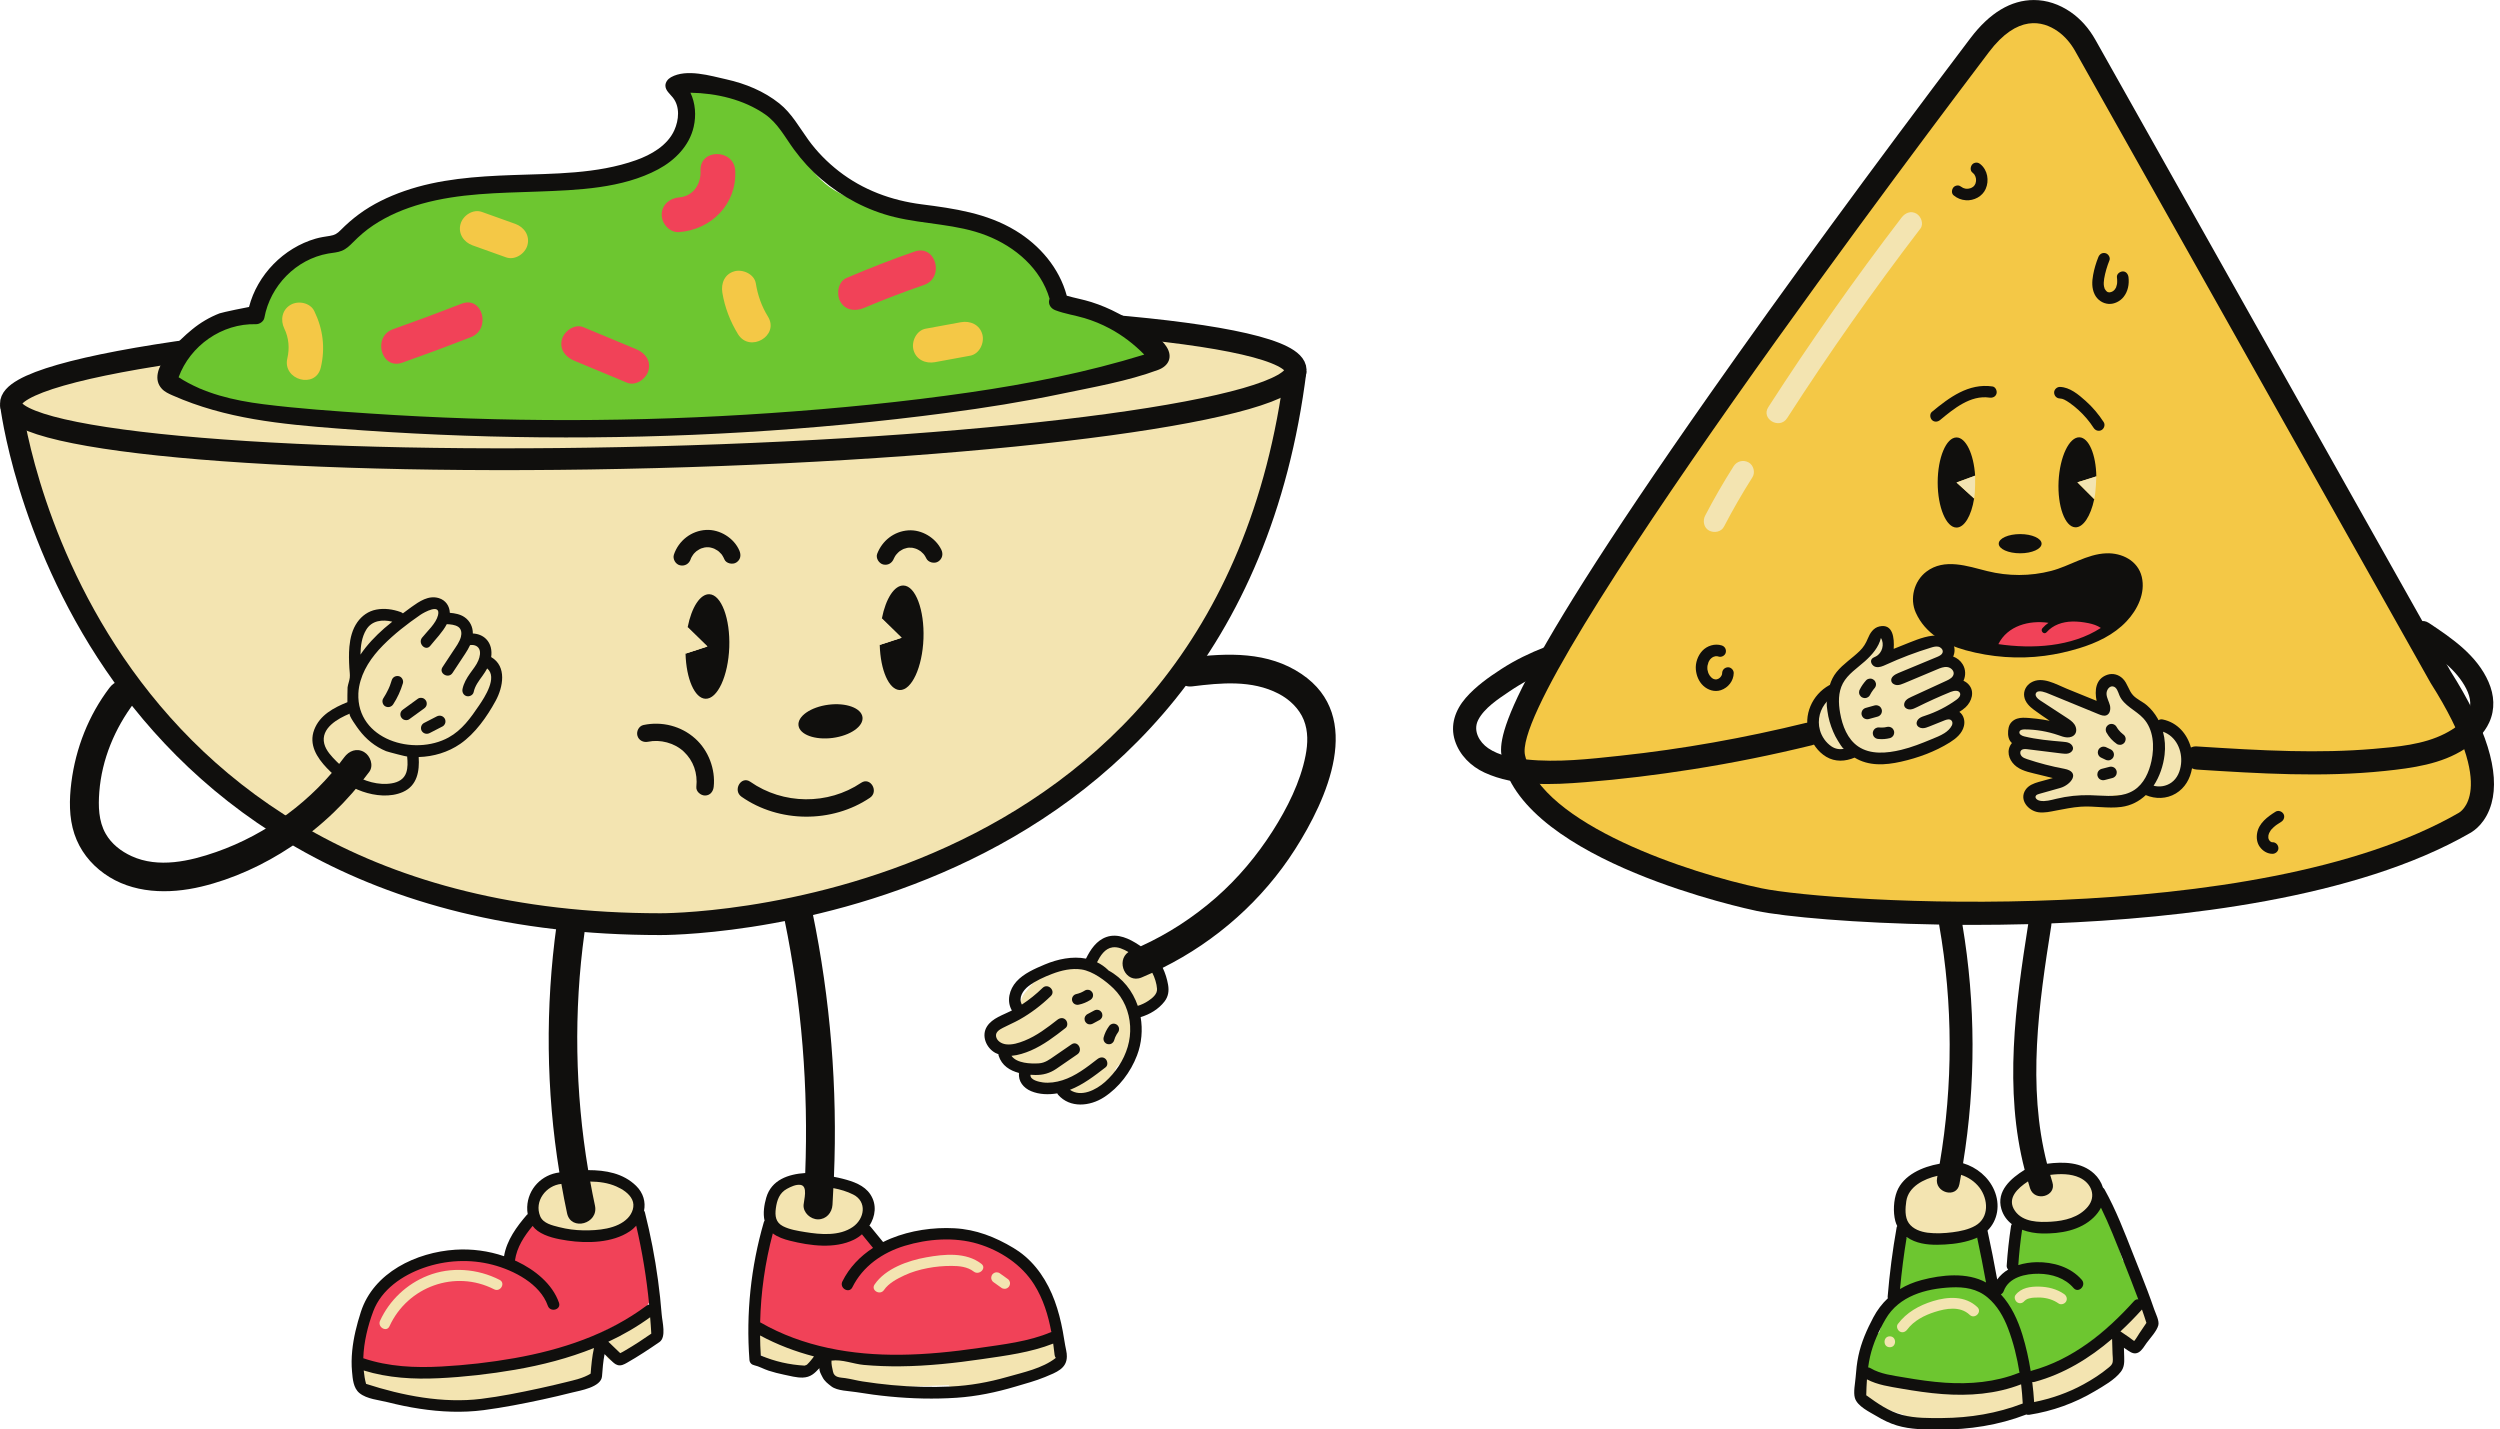 <?xml version="1.0" encoding="UTF-8"?><svg xmlns="http://www.w3.org/2000/svg" xmlns:xlink="http://www.w3.org/1999/xlink" height="262.2" preserveAspectRatio="xMidYMid meet" version="1.0" viewBox="-0.0 0.0 458.6 262.2" width="458.6" zoomAndPan="magnify"><defs><clipPath id="a"><path d="M 275 0 L 457.5 0 L 457.5 262.25 L 275 262.25 Z M 275 0"/></clipPath><clipPath id="b"><path d="M 368 113 L 457.5 113 L 457.5 150 L 368 150 Z M 368 113"/></clipPath></defs><g><g id="change1_1"><path d="M 364.68 219.785 C 364.641 219.508 364.578 219.238 364.484 218.977 C 364.09 217.879 363.371 216.859 362.465 216.145 C 362.453 216.137 362.449 216.125 362.441 216.113 C 361.379 214.949 359.23 214.672 357.703 215.352 C 357.199 214.902 356.551 214.742 355.895 214.867 C 354.457 214.762 353.098 215.383 351.961 216.301 C 351.754 216.387 351.547 216.488 351.355 216.617 C 350.258 217.359 349.516 218.531 349.156 219.801 C 349.094 220.023 349.062 220.254 349.031 220.48 C 348.836 221.066 348.699 221.672 348.648 222.285 C 348.52 223.844 349.254 225.473 350.641 226.254 C 351.344 226.648 352.262 226.602 352.926 226.164 C 353.078 226.215 353.23 226.266 353.387 226.309 C 354.664 226.652 356.113 226.863 357.453 226.633 C 358.52 226.754 359.672 226.57 360.535 226.254 C 360.895 226.117 361.242 225.957 361.582 225.773 C 361.984 225.809 362.402 225.738 362.785 225.527 C 363.883 224.926 364.488 223.945 364.695 222.832 C 364.871 222.496 365.016 222.137 365.109 221.73 C 365.262 221.07 365.117 220.312 364.68 219.785" fill="#f3e4b1"/></g><g id="change1_2"><path d="M 384.297 218.703 C 384.273 217.523 383.73 216.391 382.719 215.719 C 382.441 215.301 382.066 214.941 381.598 214.676 C 379.84 213.688 377.574 214.164 375.75 214.895 C 374.48 215.023 373.258 215.496 372.234 216.246 C 371.832 216.461 371.453 216.707 371.113 216.98 C 371.016 217.059 370.926 217.148 370.836 217.23 C 370.191 217.73 369.637 218.336 369.281 218.969 C 368.703 219.992 368.648 221.191 369.152 222.25 C 369.438 222.844 369.898 223.281 370.434 223.617 C 370.566 223.754 370.711 223.871 370.891 223.965 C 372.672 224.852 374.723 225.195 376.672 224.77 C 376.906 224.746 377.141 224.719 377.375 224.676 C 378.262 224.52 379.285 224.176 380.059 223.621 C 381.668 223.309 383.426 222.648 384.199 221.176 C 384.613 220.391 384.637 219.469 384.297 218.703" fill="#f3e4b1"/></g><g id="change1_3"><path d="M 394.887 241.523 C 394.75 241.031 394.367 240.5 393.91 240.258 C 393.414 239.996 392.82 239.863 392.273 240.043 C 392.105 240.113 391.938 240.184 391.766 240.258 C 391.449 240.445 391.195 240.699 391.004 241.016 C 390.777 241.355 390.535 241.68 390.289 242.004 C 389.867 242.539 389.43 243.066 388.965 243.566 C 388.586 243.973 388.34 244.504 388.34 245.066 C 388.332 245.285 388.379 245.492 388.453 245.688 C 387.684 245.012 386.23 244.887 385.535 245.758 C 385.281 246.07 385.09 246.383 384.91 246.703 C 384.855 246.758 384.789 246.801 384.738 246.863 C 384.578 247.055 384.406 247.238 384.242 247.43 C 384.109 247.52 383.977 247.605 383.848 247.703 C 382.102 248.496 380.551 249.727 378.836 250.578 C 377.797 251.094 376.98 251.441 376.121 251.781 C 375.41 252.066 374.691 252.324 373.977 252.59 C 373.781 252.586 373.582 252.602 373.383 252.66 C 372.801 252.824 372.219 252.98 371.637 253.145 C 371.438 253.137 371.238 253.16 371.039 253.223 C 368.402 254.059 365.789 254.648 363.133 255.016 C 357.367 255.312 351.43 254.336 345.887 253.105 C 345.59 253.039 345.32 253.047 345.066 253.086 C 344.66 252.816 344.246 252.555 343.746 252.367 C 342.676 251.961 341.422 252.816 341.137 253.848 C 341.062 254.121 341.051 254.383 341.078 254.633 C 340.969 255.469 341.293 256.438 342.09 256.773 C 342.426 256.918 342.762 257.062 343.098 257.211 C 344.582 258.008 346.125 258.625 347.73 259.074 C 347.848 259.113 347.965 259.16 348.086 259.195 C 348.34 259.273 348.605 259.324 348.863 259.391 C 349.719 259.863 350.566 260.359 351.543 260.609 C 351.875 261.113 352.43 261.477 353.211 261.488 C 355.465 261.523 357.703 261.375 359.91 261.07 C 361.066 261.043 362.223 260.992 363.371 260.91 C 364.039 260.863 364.648 260.551 365.039 260.066 C 366.082 259.801 367.117 259.504 368.141 259.168 C 369.969 258.836 371.77 258.383 373.52 257.742 C 373.832 257.816 374.164 257.816 374.496 257.707 C 376.941 256.918 379.402 256.098 381.688 254.902 C 382.488 254.484 383.227 253.992 383.934 253.469 C 384.844 253.152 385.73 252.781 386.473 252.203 C 387.113 251.703 387.59 251.066 387.914 250.32 C 388.078 249.945 388.23 249.566 388.367 249.184 C 388.391 249.113 388.41 249.066 388.422 249.027 C 388.43 249.016 388.438 249.004 388.453 248.973 C 388.477 248.926 388.711 248.543 388.535 248.758 C 389.035 248.137 389.254 247.352 389.051 246.637 C 389.445 246.969 389.938 247.215 390.465 247.188 C 391.016 247.164 391.578 246.98 391.965 246.566 C 392.953 245.508 393.855 244.359 394.672 243.16 C 394.824 242.918 394.91 242.652 394.922 242.371 C 394.984 242.09 394.973 241.809 394.887 241.523" fill="#f3e4b1"/></g><g id="change1_4"><path d="M 116.785 220.613 C 116.746 219.656 116.16 218.754 115.285 218.207 C 114.707 217.844 114.062 217.613 113.402 217.465 C 113.285 217.406 113.18 217.344 113.059 217.293 C 111.551 216.07 109.75 215.875 107.855 216.023 C 107.754 216.031 107.656 216.047 107.559 216.066 C 106.652 216.043 105.754 216.117 104.852 216.25 C 104.656 216.277 104.465 216.309 104.277 216.348 C 103.969 216.352 103.664 216.383 103.367 216.445 C 103.289 216.438 103.219 216.426 103.141 216.422 C 102.387 216.383 101.684 216.59 101.008 216.895 C 100.184 217.27 99.516 217.949 99.062 218.742 C 98.75 218.965 98.453 219.199 98.199 219.488 C 97.105 220.723 96.711 222.484 98.023 223.734 C 98.57 224.258 99.355 224.547 100.16 224.719 C 100.914 225.266 101.824 225.574 102.715 225.816 C 102.98 225.891 103.273 225.906 103.559 225.867 C 103.695 225.887 103.828 225.906 103.965 225.926 C 104.762 226.027 105.59 226.004 106.379 225.836 C 107.871 226.629 110.145 226.199 111.641 225.957 C 113.465 225.66 115.266 224.902 116.32 223.312 C 116.855 222.512 117.031 221.512 116.785 220.613" fill="#f3e4b1"/></g><g id="change1_5"><path d="M 120.305 241.602 C 119.645 240.996 118.621 240.809 117.828 241.215 C 117.715 241.23 117.605 241.242 117.492 241.258 C 117.133 241.359 116.82 241.543 116.559 241.805 C 115.824 242.438 115.074 243.043 114.312 243.637 C 114.012 243.867 113.707 244.098 113.398 244.324 C 113.152 244.457 112.953 244.641 112.805 244.871 C 112.688 245 112.602 245.152 112.531 245.309 C 112.215 245.621 111.898 245.934 111.586 246.25 C 110.809 247.043 110.738 248.473 111.586 249.254 C 112.43 250.023 113.758 250.098 114.59 249.254 C 115.363 248.465 116.145 247.691 117.004 246.996 C 118.105 246.203 119.379 245.617 120.305 244.602 C 120.68 244.191 120.926 243.672 120.926 243.102 C 120.926 242.582 120.695 241.961 120.305 241.602" fill="#f3e4b1"/></g><g id="change1_6"><path d="M 110.051 249.883 C 110.031 249.816 109.992 249.758 109.965 249.695 C 110.16 249.258 110.234 248.699 110.09 248.254 C 110.016 248.02 109.902 247.793 109.766 247.59 C 109.719 247.445 109.66 247.309 109.586 247.184 C 109.328 246.742 108.824 246.324 108.316 246.207 C 107.773 246.086 107.164 246.109 106.684 246.422 C 106.215 246.723 105.867 247.145 105.707 247.691 C 105.66 247.848 105.602 247.996 105.547 248.148 C 105.508 248.152 105.473 248.152 105.438 248.16 C 104.895 248.246 104.371 248.418 103.863 248.621 C 103.844 248.629 103.828 248.629 103.809 248.633 C 101.52 249.395 99.199 250.055 96.859 250.633 C 96.445 250.453 95.969 250.398 95.473 250.512 C 94.273 250.793 93.066 251.047 91.859 251.289 C 90.547 251.465 89.234 251.648 87.926 251.844 C 87.625 251.664 87.281 251.559 86.902 251.582 C 82.773 251.852 78.629 251.848 74.5 251.57 C 74.156 251.547 73.816 251.648 73.512 251.816 C 72.84 251.734 72.168 251.641 71.496 251.535 C 71.094 251.473 70.695 251.41 70.293 251.34 C 70.074 251.305 69.859 251.266 69.645 251.223 C 69.625 251.215 69.621 251.219 69.605 251.211 C 67.965 249.574 64.805 251.574 66.234 253.719 C 67.371 255.414 69.328 255.48 71.176 255.75 C 71.906 255.859 72.645 255.949 73.379 256.043 C 73.617 256.258 73.898 256.434 74.219 256.555 C 80.277 258.801 86.715 257.559 92.945 256.992 C 93.453 256.945 93.918 256.758 94.293 256.461 C 95.871 256.305 97.445 256.086 99.004 255.773 C 99.641 255.645 100.145 255.129 100.395 254.52 C 100.883 254.375 101.367 254.219 101.844 254.043 C 101.852 254.039 101.859 254.039 101.863 254.035 C 102.348 254.359 102.957 254.492 103.59 254.336 C 103.746 254.297 103.91 254.25 104.07 254.207 C 104.422 254.453 104.836 254.617 105.273 254.598 C 105.82 254.57 106.34 254.391 106.738 254.004 C 107.09 253.91 107.426 253.762 107.758 253.617 C 107.945 253.535 108.125 253.441 108.301 253.332 C 108.383 253.277 108.465 253.219 108.543 253.16 C 108.758 252.996 108.977 252.836 109.18 252.656 C 109.336 252.52 109.48 252.367 109.613 252.203 C 109.82 252.012 109.965 251.781 110.051 251.52 C 110.184 251.266 110.246 250.996 110.234 250.703 C 110.246 250.41 110.184 250.137 110.051 249.883" fill="#f3e4b1"/></g><g id="change1_7"><path d="M 159.16 221.977 C 159.156 221.699 159.137 221.422 159.078 221.152 C 158.977 220.648 158.535 220.133 158.105 219.883 C 157.977 219.809 157.828 219.75 157.676 219.699 C 157.402 219.344 157.074 219.051 156.68 218.863 C 156.531 218.738 156.391 218.605 156.227 218.496 C 156.074 218.309 155.91 218.129 155.727 217.969 C 154.836 217.219 153.781 216.785 152.605 216.762 C 152.289 216.754 151.969 216.793 151.648 216.848 C 150.809 216.762 149.961 216.797 149.121 216.895 C 148.969 216.91 148.82 216.938 148.668 216.957 C 148.328 216.938 147.984 216.961 147.648 217.008 C 147.27 216.836 146.859 216.758 146.438 216.73 C 146.238 216.715 146.035 216.719 145.832 216.73 C 145.422 216.754 144.98 216.789 144.586 216.922 C 143.348 217.34 142.359 218.273 141.812 219.453 C 141.254 220.652 140.953 221.898 141.215 223.223 C 141.496 224.648 142.711 225.742 144.09 226.09 C 145.23 226.375 146.465 226.297 147.629 226.07 C 148.047 226.27 148.496 226.348 148.961 226.379 C 148.996 226.379 149.031 226.375 149.066 226.379 C 149.219 226.465 149.375 226.539 149.551 226.59 C 150.441 226.836 151.355 226.898 152.262 226.809 C 152.453 226.809 152.648 226.785 152.84 226.734 C 152.934 226.719 153.027 226.691 153.121 226.676 C 153.125 226.676 153.129 226.676 153.129 226.672 C 153.129 226.672 153.133 226.672 153.133 226.672 C 153.906 226.523 154.664 226.266 155.379 225.918 C 155.781 225.828 156.18 225.715 156.566 225.551 C 156.879 225.422 157.172 225.293 157.441 225.094 C 157.934 224.73 158.246 224.426 158.602 223.926 C 158.996 223.367 159.152 222.699 159.156 222.031 C 159.156 222.016 159.16 222.004 159.16 221.988 C 159.16 221.984 159.16 221.98 159.16 221.977" fill="#f3e4b1"/></g><g id="change1_8"><path d="M 191.391 246.238 C 191.02 246.445 190.648 246.645 190.277 246.832 C 190.055 246.871 189.832 246.938 189.617 247.039 C 188.719 247.477 187.793 247.848 186.848 248.172 C 186.328 247.59 185.535 247.262 184.73 247.516 C 181.551 248.512 178.398 249.207 175.207 249.613 C 172.996 249.719 170.773 249.684 168.57 249.676 C 166.691 249.672 164.816 249.668 162.941 249.652 C 162.004 249.648 161.066 249.637 160.129 249.629 C 159.613 249.621 159.078 249.652 158.566 249.605 C 158.496 249.594 158.426 249.598 158.355 249.605 C 158.324 249.598 158.309 249.594 158.277 249.59 C 157.465 248.727 156.441 248.805 155.695 249.328 C 155.371 249.184 155.059 249.012 154.754 248.797 C 154.035 248.293 153.039 248.465 152.363 248.988 C 152.309 247.789 151.43 246.941 150.242 246.871 C 149.824 246.848 149.406 246.82 148.988 246.777 C 148.809 246.762 148.629 246.742 148.449 246.719 C 148.383 246.711 148.316 246.703 148.25 246.695 C 148.219 246.691 148.18 246.684 148.121 246.676 C 147.352 246.551 146.586 246.414 145.824 246.238 C 145.066 246.062 144.312 245.852 143.57 245.613 C 143.172 245.488 142.773 245.352 142.383 245.207 C 142.211 245.141 142.043 245.078 141.875 245.012 C 141.797 244.98 141.086 244.688 141.551 244.887 C 141.004 244.652 140.516 244.508 139.914 244.672 C 139.422 244.809 138.891 245.188 138.645 245.648 C 138.164 246.559 138.316 248.09 139.406 248.551 C 139.645 248.652 139.883 248.742 140.121 248.84 C 140.293 249.113 140.523 249.367 140.824 249.57 C 141.934 250.324 143.266 250.738 144.578 250.961 C 146.023 251.199 147.492 251.336 148.953 251.48 C 149.336 251.52 149.793 251.348 150.145 251.109 C 150.176 251.113 150.211 251.117 150.242 251.117 C 150.727 251.145 151.195 250.949 151.57 250.637 C 151.586 251.348 151.984 252.023 152.609 252.465 C 155.543 254.527 159.602 254.328 163.02 254.363 C 166.68 254.398 170.34 254.254 173.996 254.094 C 174.387 254.523 174.926 254.801 175.508 254.738 C 178.684 254.406 181.883 254.078 184.988 253.32 C 187.977 252.594 190.859 251.422 193.531 249.902 C 195.91 248.555 193.773 244.883 191.391 246.238" fill="#f3e4b1"/></g><g id="change1_9"><path d="M 212.34 179.996 C 212.285 179.793 212.199 179.602 212.105 179.422 C 212.094 179.094 212.059 178.77 211.984 178.453 C 211.867 177.945 211.449 177.445 211.008 177.184 C 210.812 177.07 210.578 176.992 210.336 176.945 C 210.242 176.836 210.148 176.727 210.035 176.633 C 209.711 176.352 209.355 176.16 208.984 176.031 C 208.719 175.598 208.398 175.199 208.016 174.855 C 207.98 174.816 207.953 174.77 207.914 174.734 C 207.793 174.629 207.664 174.555 207.543 174.465 C 207.496 174.426 207.453 174.383 207.402 174.348 C 207.387 174.34 207.367 174.332 207.348 174.32 C 207.012 174.098 206.66 173.906 206.246 173.77 C 205.941 173.672 205.617 173.645 205.301 173.605 C 205.125 173.586 204.949 173.574 204.773 173.586 C 204.23 173.621 203.75 173.727 203.258 173.918 C 202.863 173.977 202.48 174.109 202.125 174.316 C 201.492 174.688 201.074 175.207 200.641 175.777 C 200.406 176.086 200.273 176.387 200.129 176.758 C 200.094 176.848 200.066 176.934 200.047 177.027 C 200.043 177.039 200.043 177.051 200.039 177.062 C 200.016 177.117 199.996 177.176 199.973 177.234 C 198.84 176.715 197.547 176.578 196.273 177.031 C 196.012 177.121 195.77 177.242 195.531 177.371 C 194.891 177.574 194.281 177.891 193.742 178.305 C 193.465 178.328 193.188 178.371 192.914 178.426 C 191.141 178.789 189.562 180.043 188.492 181.543 C 187.828 182.23 187.277 183.062 187.258 184.008 C 186.973 184.926 186.871 185.895 187.121 186.832 C 186.188 187.199 185.254 187.57 184.316 187.926 C 183.883 188.004 183.473 188.191 183.156 188.508 C 183.02 188.641 182.906 188.812 182.809 188.996 C 182.488 189.465 182.355 190.043 182.551 190.648 C 182.879 191.66 184.047 192.551 185.16 192.133 C 185.219 192.109 185.273 192.086 185.328 192.066 C 185.348 192.062 185.367 192.062 185.387 192.059 C 185.316 192.367 185.312 192.691 185.371 192.996 C 185.195 193.539 185.242 194.148 185.523 194.73 C 185.773 195.258 186.191 195.641 186.684 195.914 C 186.676 195.98 186.664 196.047 186.668 196.113 C 186.707 197.031 187.23 197.746 188.008 198.062 C 188.102 198.387 188.262 198.688 188.516 198.922 C 188.902 199.277 189.469 199.605 190.016 199.543 C 190.469 199.492 190.922 199.434 191.375 199.367 C 191.965 199.719 192.664 199.891 193.359 199.812 C 193.488 199.801 193.613 199.77 193.738 199.746 C 193.93 199.785 194.121 199.805 194.316 199.832 C 194.453 199.953 194.602 200.066 194.777 200.16 C 195.285 200.43 195.75 200.52 196.316 200.57 C 196.461 200.582 196.605 200.57 196.754 200.555 C 197.59 201.316 198.707 201.562 199.801 201.301 C 200.637 201.098 201.324 200.547 201.965 200.008 C 202.891 199.23 203.68 198.266 204.32 197.242 C 204.5 196.957 204.586 196.594 204.598 196.234 C 204.703 196.07 204.777 195.887 204.871 195.715 C 206.871 193.984 208.234 191.371 208.008 188.688 C 207.949 188.016 207.711 187.383 207.352 186.848 C 207.289 186.562 207.199 186.281 207.098 186.004 C 207.102 185.789 207.098 185.57 207.078 185.355 C 207.102 185.352 207.121 185.348 207.145 185.344 C 207.168 185.336 207.191 185.324 207.219 185.316 C 208.211 185.254 209.207 185.039 210.074 184.539 C 211.078 183.961 211.805 183.07 212.211 181.996 C 212.445 181.379 212.516 180.637 212.34 179.996" fill="#f3e4b1"/></g><g id="change2_1"><path d="M 192.625 239.805 C 191.664 237.945 190.727 236.059 189.672 234.254 C 187.621 230.746 184.492 228.516 180.527 227.645 C 176.637 226.789 172.566 226.875 168.648 227.488 C 166.012 227.902 163.383 228.676 160.934 229.812 C 161.406 228.129 160.375 226.305 158.559 225.824 C 156.883 225.383 155.148 226.555 153.566 226.953 C 150.934 227.613 148.035 227.527 145.441 226.66 C 144.766 226.086 143.941 225.734 143.047 225.742 C 141.012 225.758 140.031 227.551 140.18 229.316 C 139.938 229.586 139.766 229.918 139.707 230.316 C 139.383 232.562 139.094 234.812 138.871 237.07 C 138.656 239.215 137.941 241.941 139.848 243.512 C 140.621 244.152 141.691 244.426 142.617 244.793 C 143.605 245.184 144.598 245.578 145.59 245.969 C 147.531 246.738 149.477 247.551 151.555 247.879 C 153.73 248.223 155.945 248.199 158.133 248.496 C 160.508 248.816 162.855 249.16 165.262 249.047 C 169.77 248.828 174.285 248.148 178.773 247.672 C 181.105 247.422 183.434 247.172 185.766 246.922 C 187.695 246.719 189.891 246.762 191.574 245.676 C 193.746 244.273 193.699 241.883 192.625 239.805" fill="#f14258"/></g><g id="change2_2"><path d="M 97.48 234.77 C 96.969 234.332 96.43 233.926 95.871 233.547 C 96.012 233.613 96.152 233.672 96.301 233.727 C 96.734 233.883 97.18 234 97.613 234.152 C 97.68 234.188 97.742 234.227 97.809 234.262 C 97.688 234.445 97.578 234.613 97.48 234.77 Z M 119.133 234 C 118.754 231.766 118.379 229.582 118.656 227.305 C 118.777 226.293 117.887 225.227 117.023 224.879 C 116.02 224.477 114.922 224.676 114.125 225.43 C 113.785 225.75 114.148 225.504 113.762 225.707 C 113.766 225.707 113.273 225.934 113.289 225.941 C 112.77 226.133 112.223 226.262 111.68 226.367 C 110.531 226.598 109.379 226.703 108.148 226.723 C 105.535 226.77 103.137 226.367 100.637 225.531 C 100.492 225.484 100.348 225.461 100.199 225.441 C 100.023 225.25 99.832 225.078 99.617 224.965 C 99.004 224.641 98.258 224.477 97.574 224.695 C 97.363 224.785 97.152 224.875 96.941 224.965 C 96.543 225.199 96.223 225.52 95.988 225.918 C 95.586 226.473 95.184 227.023 94.781 227.582 C 94.188 228.398 93.711 229.297 93.73 230.344 C 93.742 231.113 93.977 231.832 94.445 232.441 C 94.605 232.648 94.781 232.816 94.961 232.973 C 94.309 232.594 93.629 232.25 92.898 231.977 C 89.043 230.543 84.148 230.539 80.176 231.418 C 76.426 232.246 72.465 233.547 69.684 236.32 C 66.73 239.262 66.375 243.262 65.641 247.156 C 65.398 248.441 65.988 250.18 67.492 250.418 C 77.402 251.992 87.48 251.73 97.27 249.477 C 101.52 248.496 105.93 247.281 109.59 244.824 C 110.113 244.594 110.633 244.344 111.152 244.078 C 113.117 243.074 115.219 242.156 117.086 240.98 C 118.172 240.297 119.09 239.336 119.395 238.051 C 119.707 236.719 119.359 235.32 119.133 234" fill="#f14258"/></g><g id="change3_1"><path d="M 392.602 235.457 C 392.562 234.219 391.863 233.402 390.969 233.062 C 390.656 232.559 390.301 232.082 389.902 231.605 C 389.746 231.418 389.574 231.277 389.398 231.16 C 388.504 228.582 387.777 225.953 387.234 223.277 C 386.691 220.59 382.441 220.922 382.047 223.383 C 381.684 223.477 381.277 223.711 380.945 223.832 C 379.996 224.188 379.043 224.547 378.09 224.902 C 376.898 225.348 375.449 226.156 374.297 225.34 C 373.949 225.09 373.555 224.969 373.152 224.949 C 371.777 224.582 370.012 225.215 369.695 226.746 C 369.434 228.004 369.344 229.258 369.461 230.5 C 369.453 230.66 369.453 230.824 369.449 230.984 C 369.41 231.629 369.371 232.27 369.332 232.914 C 369.316 233.148 369.371 233.41 369.453 233.672 C 367.848 234.309 366.414 235.34 365.277 236.715 C 365.008 235.473 364.766 234.23 364.566 232.977 C 364.516 232.66 364.469 232.344 364.422 232.027 C 364.422 232.012 364.344 231.344 364.383 231.742 C 364.418 232.141 364.355 231.539 364.348 231.461 C 364.258 230.754 364.18 230.047 364.113 229.34 C 363.984 227.992 363 226.574 361.457 226.684 C 358.484 226.898 355.5 226.844 352.535 226.539 C 352.207 226.387 351.848 226.301 351.473 226.32 C 350.02 226.383 348.844 227.484 348.82 228.973 C 348.793 230.754 348.66 232.527 348.438 234.293 C 348.324 235.086 348.203 235.875 348.051 236.656 C 348.012 236.859 347.992 237.059 347.984 237.258 C 347.891 237.598 347.828 237.938 347.809 238.27 C 347.277 238.781 346.785 239.332 346.348 239.91 C 345.586 240.91 345.047 242.281 344.996 243.578 C 344.887 243.867 344.789 244.16 344.699 244.461 C 343.289 245.254 342.574 246.797 342.223 248.414 C 341.789 248.902 341.512 249.539 341.539 250.168 C 341.562 250.641 341.684 251.09 341.902 251.508 C 342.242 252.148 342.852 252.469 343.488 252.727 C 344.863 253.285 346.332 253.531 347.816 253.641 C 349.117 253.906 350.449 254.062 351.836 254.121 C 354.688 254.242 357.531 254.484 360.383 254.617 C 364.129 254.789 367.938 254.191 370.934 252.156 C 375.477 251.992 379.621 249.148 383.098 246.445 C 383.18 246.387 383.25 246.316 383.328 246.254 C 385.047 244.98 386.688 243.594 388.309 242.18 C 389.613 241.305 390.848 240.336 391.848 239.117 C 392.469 238.359 392.762 237.414 392.516 236.527 C 392.578 236.184 392.613 235.832 392.602 235.457" fill="#6dc630"/></g><g clip-path="url(#a)" id="change4_1"><path d="M 376.484 216.852 C 376.34 216.41 376.223 215.965 376.09 215.52 C 377.926 215.293 379.852 215.281 381.473 216.023 C 383.645 217.02 384.605 219.41 382.996 221.355 C 381.371 223.324 378.707 223.961 376.273 224.105 C 374.004 224.242 371.082 224.211 369.629 222.129 C 368.039 219.848 370.117 217.957 372.016 216.715 C 372.141 217.137 372.254 217.559 372.391 217.98 C 373.234 220.566 377.336 219.461 376.484 216.852 Z M 385.402 221.543 C 386.918 224.629 388.156 227.844 389.418 231.039 C 390.375 233.469 391.344 235.895 392.246 238.344 C 391.98 238.316 391.703 238.402 391.461 238.672 C 386.344 244.359 380.195 249.402 372.688 251.441 C 372.617 251.461 372.574 251.504 372.516 251.527 C 372.156 249.27 371.66 247.031 370.988 244.844 C 370.16 242.164 368.945 239.492 367.035 237.438 C 367.262 237.324 367.457 237.137 367.562 236.84 C 368.48 234.27 371.594 233.625 374 233.656 C 376.391 233.688 378.789 234.426 380.383 236.281 C 381.277 237.316 382.773 235.812 381.887 234.777 C 379.844 232.406 376.605 231.473 373.562 231.535 C 372.441 231.559 371.305 231.734 370.238 232.066 C 370.383 229.895 370.613 227.727 370.934 225.586 C 372.102 226.031 373.383 226.246 374.605 226.27 C 377.926 226.332 381.586 225.73 384.059 223.328 C 384.586 222.816 385.055 222.211 385.402 221.543 Z M 393.738 242.672 C 393.73 242.688 393.715 242.699 393.707 242.715 C 393.297 243.348 392.875 243.977 392.438 244.594 C 392.195 244.941 391.859 245.59 391.492 245.996 C 391.164 245.793 390.828 245.496 390.586 245.328 C 390.066 244.973 389.547 244.621 389.027 244.266 C 389.008 244.254 388.988 244.25 388.969 244.238 C 390.348 242.957 391.668 241.609 392.922 240.219 C 393.203 241.031 393.484 241.848 393.738 242.672 Z M 387.562 249.742 C 387.5 250.32 387.191 250.551 386.773 250.898 C 385.379 252.059 383.82 253.055 382.23 253.926 C 379.387 255.492 376.316 256.555 373.141 257.195 C 373.07 255.969 372.949 254.742 372.797 253.52 C 372.938 253.543 373.086 253.535 373.25 253.488 C 378.582 252.043 383.289 249.164 387.441 245.602 C 387.469 246.508 387.496 247.414 387.523 248.32 C 387.539 248.781 387.613 249.281 387.562 249.742 Z M 356.324 260.125 C 353.926 260.145 351.309 260.176 348.973 259.566 C 346.523 258.934 344.414 257.438 342.391 255.98 C 342.375 255.969 342.359 255.965 342.344 255.957 C 342.363 254.98 342.406 254.008 342.473 253.031 C 344.434 254.062 346.664 254.363 348.828 254.738 C 351.305 255.168 353.797 255.539 356.301 255.727 C 361.184 256.102 366.16 255.727 370.754 253.938 C 370.891 255.113 370.988 256.289 371.051 257.461 C 366.34 259.273 361.359 260.09 356.324 260.125 Z M 345.898 241.961 C 348.363 237.715 353.273 236.387 357.891 236.16 C 360.355 236.039 362.66 236.383 364.605 238.008 C 366.375 239.484 367.539 241.535 368.348 243.66 C 369.344 246.277 370.02 249.035 370.461 251.828 C 370.402 251.844 370.348 251.836 370.281 251.859 C 365.984 253.555 361.398 253.945 356.816 253.645 C 354.324 253.477 351.852 253.117 349.395 252.691 C 347.281 252.324 345 252.09 343.125 250.98 C 342.977 250.891 342.832 250.844 342.691 250.832 C 342.785 250.156 342.898 249.488 343.051 248.824 C 343.609 246.41 344.656 244.098 345.898 241.961 Z M 349.77 226.914 C 350.184 227.211 350.633 227.461 351.105 227.652 C 352.879 228.383 354.891 228.402 356.777 228.293 C 358.703 228.184 360.672 227.875 362.465 227.133 C 362.539 227.102 362.613 227.062 362.688 227.027 C 363.277 229.762 363.82 232.508 364.316 235.258 C 360.832 233.336 356.16 233.84 352.461 234.824 C 351.039 235.203 349.727 235.75 348.539 236.465 C 348.84 233.266 349.238 230.082 349.77 226.914 Z M 349.691 220.336 C 350.086 217.688 352.875 216.262 355.41 215.691 C 355.383 215.832 355.363 215.973 355.336 216.113 C 354.82 218.781 358.91 219.926 359.43 217.242 C 359.539 216.664 359.641 216.09 359.742 215.512 C 361.051 215.938 362.238 216.715 363.105 217.84 C 364.734 219.969 364.945 223.367 362.355 224.844 C 361.113 225.555 359.574 225.867 358.164 226.047 C 356.684 226.238 355.105 226.316 353.621 226.129 C 352.32 225.961 350.926 225.48 350.141 224.363 C 349.379 223.273 349.504 221.59 349.691 220.336 Z M 362.211 169.66 C 365.191 169.66 368.504 169.621 372.055 169.527 C 369.711 184.402 367.578 199.844 371.406 214.586 C 368.891 216.141 366.172 218.48 367.129 221.77 C 367.477 222.965 368.168 223.875 369.051 224.559 C 368.984 224.652 368.926 224.758 368.906 224.883 C 368.535 227.309 368.266 229.75 368.105 232.199 C 368.09 232.457 368.207 232.699 368.379 232.891 C 367.594 233.355 366.91 233.961 366.367 234.711 C 365.824 231.711 365.238 228.719 364.586 225.738 C 366.477 223.867 366.973 220.98 365.816 218.32 C 364.766 215.898 362.594 214.125 360.105 213.383 C 362.461 198.898 362.422 184.141 359.992 169.652 C 360.73 169.656 361.465 169.66 362.211 169.66 Z M 449.512 123.098 L 384.379 7.301 C 383.184 5.18 381.66 3.469 379.844 2.215 C 377.746 0.766 375.414 0.004 373.098 0.004 C 368.887 0.004 364.969 2.359 361.457 7.004 L 361.121 7.445 C 343.484 30.766 327.125 53.109 313.812 72.066 C 273.32 129.711 274.816 136.094 275.617 139.52 C 279.965 158.09 320.52 166.738 322.242 167.098 C 327.473 168.188 340.465 169.34 355.715 169.602 C 355.719 169.641 355.719 169.676 355.727 169.711 C 358.262 184.141 358.281 198.996 355.82 213.438 C 355.805 213.453 355.785 213.465 355.77 213.48 C 352.672 214.023 349.148 215.547 347.969 218.57 C 347.355 220.148 347.25 222.336 347.672 223.977 C 347.754 224.309 347.883 224.617 348.031 224.914 C 347.988 224.988 347.938 225.059 347.922 225.145 C 347.176 229.344 346.625 233.578 346.273 237.824 C 346.262 237.949 346.289 238.047 346.312 238.148 C 345.262 239.137 344.359 240.305 343.641 241.668 C 342.453 243.91 341.422 246.238 340.902 248.73 C 340.629 250.027 340.492 251.344 340.395 252.664 C 340.312 253.762 339.953 255.367 340.258 256.434 C 340.699 257.973 343 259.035 344.242 259.777 C 345.414 260.484 346.652 261.094 347.969 261.488 C 350.461 262.242 353.258 262.246 355.844 262.25 C 361.223 262.258 366.609 261.441 371.637 259.5 C 371.656 259.492 371.664 259.477 371.684 259.469 C 371.848 259.531 372.027 259.566 372.234 259.531 C 376.488 258.867 380.602 257.395 384.297 255.188 C 385.883 254.242 387.895 253.125 389.039 251.648 C 389.676 250.828 389.695 249.945 389.664 248.949 C 389.648 248.375 389.633 247.805 389.613 247.23 C 389.871 247.402 390.121 247.582 390.383 247.754 C 390.988 248.156 391.578 248.477 392.289 248.086 C 392.934 247.73 393.367 246.914 393.789 246.336 C 394.441 245.445 395.645 244.18 395.926 243.098 C 396.137 242.285 395.426 240.941 395.164 240.18 C 394.781 239.059 394.375 237.941 393.957 236.828 C 393.098 234.555 392.188 232.305 391.297 230.047 C 389.711 226.027 388.172 221.977 386.062 218.195 C 385.98 218.051 385.879 217.941 385.77 217.859 C 385.473 216.883 384.891 215.98 384.145 215.293 C 381.84 213.16 378.551 213.078 375.512 213.473 C 371.84 199.184 374.004 184.207 376.281 169.816 C 376.305 169.672 376.316 169.527 376.316 169.387 C 399.953 168.469 432.223 164.84 453.09 152.824 C 453.953 152.348 456.074 150.859 457.039 147.379 C 458.629 141.656 456.094 133.484 449.512 123.098" fill="#100f0d"/></g><g id="change5_1"><path d="M 380.676 9.383 C 379.867 7.941 378.789 6.648 377.43 5.707 C 374.707 3.824 370.094 2.621 364.844 9.562 C 356.441 20.676 276.77 125.816 279.754 138.555 C 282.734 151.289 310.102 160.23 323.109 162.941 C 336.117 165.652 413.891 170.531 451.016 149.121 C 451.016 149.121 458.602 145.328 445.867 125.273 L 380.676 9.383" fill="#f4c846"/></g><g id="change1_10"><path d="M 358.809 125.234 C 358.902 125.043 359.004 124.852 359.082 124.641 C 359.496 123.547 358.785 122.574 357.836 122.176 C 357.797 121.312 357.543 120.488 356.988 119.867 C 357.176 118.223 355.602 116.965 353.871 117.742 C 351.516 118.805 349.16 119.863 346.805 120.922 C 346.906 120.109 347.008 119.297 347.105 118.484 C 347.234 117.453 346.203 116.512 345.266 116.402 C 344.184 116.273 343.289 116.898 342.938 117.922 C 342.559 119.023 341.777 119.922 341.02 120.785 C 340.062 121.875 339.121 122.973 338.348 124.199 C 338.016 124.727 337.695 125.258 337.379 125.797 C 337.152 125.805 336.93 125.824 336.695 125.871 C 336.211 125.969 335.711 126.277 335.363 126.625 C 334.828 127.156 334.504 127.93 334.496 128.691 C 334.387 128.844 334.266 128.984 334.168 129.141 C 334.062 129.203 333.953 129.258 333.859 129.336 C 332.258 130.664 332.277 132.781 333.277 134.34 C 333.719 136.863 335.852 138.027 338.434 137.852 C 338.766 137.828 339.109 137.715 339.426 137.539 C 340.52 138.195 341.688 138.727 342.945 138.977 C 345.238 139.438 347.449 138.891 349.633 138.195 C 352.844 137.172 360.324 135.688 358.676 130.68 C 358.59 130.414 358.445 130.18 358.277 129.969 C 358.738 129.699 359.199 129.434 359.652 129.164 C 361.559 128.027 360.543 125.465 358.809 125.234" fill="#f3e4b1"/></g><g id="change1_11"><path d="M 399.02 134.691 C 398.438 134.145 397.758 133.746 396.875 133.711 C 396.293 133.688 395.797 133.816 395.359 134.051 C 395.27 133.898 395.16 133.77 395.047 133.641 C 394.84 132.664 394.441 131.738 393.863 131.031 C 393.188 130.215 392.188 129.82 391.234 129.883 C 390.535 129.137 389.969 128.289 389.609 127.285 C 388.703 124.727 384.602 125.828 385.516 128.414 C 385.586 128.613 385.684 128.797 385.762 128.992 C 385.719 129.031 385.664 129.062 385.625 129.105 C 385.395 129.355 385.188 129.688 385.078 130.035 C 384.695 129.875 384.309 129.73 383.93 129.613 C 382.637 129.203 381.246 128.879 379.973 128.355 C 379.398 127.828 378.871 127.242 378.223 126.785 C 377.195 126.062 376.047 125.781 374.82 125.641 C 372.781 125.406 371.852 128.781 373.75 129.598 C 374.648 129.98 375.371 130.57 376.164 131.121 C 376.633 131.445 377.125 131.715 377.633 131.949 C 378.07 132.289 378.531 132.598 379.004 132.91 C 379.285 133.098 379.555 133.301 379.824 133.5 C 379.652 133.492 379.48 133.484 379.305 133.492 C 378.844 133.52 378.383 133.59 377.926 133.66 C 376.086 133.461 374.25 133.203 372.422 132.879 C 370.035 132.449 369.039 135.109 370.508 136.477 C 369.598 137.504 369.695 139.434 371.426 139.988 C 373.035 140.508 374.672 140.945 376.332 141.277 C 377.121 141.434 377.918 141.562 378.715 141.676 C 378.902 141.703 379.281 141.727 379.668 141.75 C 379.207 142.082 378.809 142.527 378.312 142.789 C 377.746 143.086 377.078 143.281 376.395 143.445 C 376.059 143.52 375.719 143.594 375.383 143.676 C 374.879 143.781 374.383 143.883 373.926 144.004 C 371.289 144.707 372.402 148.77 375.055 148.098 C 380.129 146.812 385.273 146.031 390.5 145.777 C 391.344 145.734 391.922 145.352 392.242 144.832 C 392.484 144.711 392.723 144.566 392.949 144.391 C 393.266 144.289 393.574 144.176 393.871 144.051 C 394.367 145.066 395.574 145.691 396.781 144.965 C 398.715 143.797 400.73 142.359 401.27 140.023 C 401.73 138.027 400.957 135.605 399.02 134.691" fill="#f3e4b1"/></g><g id="change4_3"><path d="M 331.258 132.613 C 320.051 135.363 308.672 137.402 297.199 138.633 C 291.531 139.242 285.734 139.906 280.039 139.32 C 277.652 139.074 275.012 138.637 272.992 137.25 C 271.355 136.125 270.188 134.055 271.133 132.125 C 272.219 129.906 274.875 128.195 276.855 126.855 C 279.266 125.219 281.855 123.84 284.574 122.789 C 285.645 122.379 286.383 121.363 286.059 120.18 C 285.777 119.156 284.52 118.281 283.445 118.695 C 280.66 119.77 277.98 121.066 275.469 122.688 C 273.137 124.191 270.695 125.922 268.867 128.035 C 266.961 130.238 265.965 133.012 266.898 135.887 C 267.754 138.531 269.84 140.586 272.332 141.73 C 277.957 144.32 284.789 143.965 290.809 143.484 C 297.395 142.961 303.965 142.145 310.492 141.117 C 317.848 139.961 325.152 138.48 332.387 136.707 C 335.039 136.055 333.914 131.961 331.258 132.613" fill="#100f0d"/></g><g id="change4_4"><path d="M 356.684 134.492 C 355.938 134.969 355.062 135.297 354.301 135.613 C 352.477 136.367 350.695 137.086 348.762 137.551 C 346.117 138.191 343.117 138.465 340.867 136.934 C 338.895 135.59 337.965 133.148 337.551 130.797 C 337.23 128.988 337.172 127.02 338.055 125.355 C 338.957 123.664 340.73 122.531 342.125 121.277 C 343.422 120.109 344.633 118.727 345.035 117.027 C 345.738 118.141 345.281 119.812 344.113 120.414 C 343.852 120.551 343.547 120.648 343.363 120.883 C 342.961 121.391 343.461 122.203 344.098 122.344 C 344.73 122.488 345.375 122.203 345.969 121.93 C 348.648 120.703 351.41 119.652 354.227 118.797 C 354.668 118.66 355.133 118.531 355.578 118.629 C 356.027 118.73 356.441 119.145 356.371 119.602 C 356.297 120.062 355.805 120.316 355.371 120.496 C 352.988 121.488 350.605 122.477 348.223 123.465 C 347.578 123.73 346.812 124.207 346.934 124.895 C 347.012 125.352 347.496 125.648 347.961 125.672 C 348.422 125.695 348.867 125.512 349.297 125.332 C 351.32 124.484 353.34 123.633 355.363 122.785 C 355.949 122.539 356.566 122.289 357.195 122.363 C 357.824 122.441 358.445 122.973 358.379 123.602 C 358.312 124.23 357.656 124.602 357.082 124.863 C 354.941 125.852 352.797 126.836 350.652 127.82 C 350.285 127.992 349.906 128.168 349.629 128.465 C 349.352 128.758 349.195 129.207 349.355 129.578 C 349.527 129.977 350 130.168 350.434 130.141 C 350.863 130.113 351.262 129.914 351.648 129.723 C 353.68 128.711 355.746 127.773 357.848 126.918 C 358.449 126.676 359.344 126.559 359.555 127.172 C 359.711 127.641 359.273 128.086 358.871 128.375 C 357.141 129.621 355.215 130.605 353.188 131.273 C 352.789 131.402 352.379 131.527 352.055 131.785 C 351.727 132.043 351.496 132.477 351.609 132.879 C 351.727 133.305 352.191 133.562 352.637 133.578 C 353.078 133.598 353.504 133.43 353.914 133.266 C 354.844 132.891 355.773 132.52 356.699 132.148 C 357.105 131.988 357.617 131.84 357.941 132.133 C 358.199 132.359 358.207 132.773 358.051 133.078 C 357.746 133.68 357.254 134.129 356.684 134.492 Z M 335.957 136.914 C 334.938 136.223 334.176 135.121 333.848 133.938 C 333.316 132.023 333.871 130.004 335.199 128.613 C 334.957 128.867 335.184 130.129 335.223 130.434 C 335.387 131.73 335.77 133.027 336.285 134.227 C 336.527 134.801 336.812 135.355 337.145 135.883 C 337.266 136.078 338.047 137.406 338.266 137.367 C 337.48 137.508 336.688 137.41 335.957 136.914 Z M 359.426 130.59 C 359.824 130.336 360.219 130.066 360.562 129.746 C 361.703 128.68 362.301 126.84 361.121 125.555 C 360.84 125.246 360.52 125.031 360.18 124.887 C 360.621 123.938 360.602 122.789 360.035 121.863 C 359.625 121.184 358.996 120.699 358.281 120.43 C 358.309 120.371 358.34 120.32 358.363 120.262 C 359.039 118.391 357.75 116.785 355.871 116.602 C 353.984 116.418 352.062 117.16 350.34 117.84 C 349.352 118.234 348.367 118.633 347.379 119.027 C 347.512 117.074 347.262 114.348 344.758 114.914 C 343.621 115.176 343.031 116.16 342.621 117.156 C 342.27 118.02 341.824 118.75 341.152 119.406 C 339.777 120.754 338.121 121.773 336.902 123.281 C 336.316 124.008 335.926 124.805 335.668 125.648 C 335.633 125.66 335.602 125.672 335.566 125.688 C 332.41 127.434 330.746 131.195 331.863 134.68 C 332.398 136.344 333.469 137.902 334.988 138.816 C 336.633 139.805 338.504 139.695 340.207 138.977 C 342.789 140.555 345.77 140.387 348.715 139.727 C 351.84 139.027 354.953 137.891 357.676 136.191 C 358.816 135.477 359.938 134.547 360.266 133.18 C 360.5 132.215 360.203 131.152 359.426 130.59" fill="#100f0d"/></g><g clip-path="url(#b)" id="change4_2"><path d="M 400.09 140.141 C 399.941 141.473 399.422 142.789 398.289 143.578 C 397.34 144.234 396.148 144.426 395.055 144.133 C 396.156 142.469 396.836 140.461 397.07 138.465 C 397.238 137.047 397.148 135.598 396.785 134.227 C 399.18 135.078 400.363 137.637 400.09 140.141 Z M 389.887 145.656 C 387.879 146.238 385.574 145.926 383.422 145.871 C 381.332 145.816 379.234 146.039 377.199 146.531 C 376.223 146.766 375.223 147.066 374.23 146.898 C 373.781 146.824 373.246 146.445 373.43 146.027 C 373.531 145.797 373.805 145.703 374.047 145.637 C 375.34 145.27 376.633 144.906 377.926 144.543 C 379.898 143.988 381.742 141.598 378.66 141.023 C 376.355 140.594 374.078 140.004 371.855 139.258 C 371.492 139.137 371.117 139.004 370.855 138.723 C 370.594 138.445 370.492 137.98 370.73 137.684 C 370.984 137.363 371.469 137.383 371.879 137.434 C 373.977 137.695 376.078 137.953 378.18 138.215 C 378.602 138.266 379.035 138.316 379.441 138.203 C 379.852 138.09 380.23 137.762 380.273 137.34 C 380.312 136.922 380.012 136.527 379.637 136.332 C 379.262 136.137 378.828 136.098 378.406 136.062 C 376.027 135.859 373.633 135.652 371.312 135.082 C 370.879 134.977 370.34 134.688 370.445 134.254 C 370.531 133.883 371.016 133.797 371.398 133.801 C 373.5 133.812 375.598 134.172 377.578 134.855 C 378.105 135.039 378.633 135.246 379.191 135.273 C 379.746 135.301 380.348 135.109 380.656 134.645 C 381.008 134.125 380.883 133.395 380.531 132.875 C 380.176 132.355 379.637 132 379.109 131.656 C 377.473 130.59 375.836 129.523 374.203 128.453 C 373.781 128.18 373.113 127.555 373.555 127.035 C 374.012 126.504 375.352 127.062 375.832 127.262 C 378.887 128.516 381.938 129.77 384.988 131.02 C 385.445 131.207 385.965 131.398 386.422 131.207 C 387.074 130.938 387.215 130.051 387.039 129.367 C 386.859 128.68 386.469 128.047 386.422 127.34 C 386.375 126.637 386.898 125.805 387.598 125.918 C 388.305 126.031 388.52 126.91 388.793 127.574 C 389.586 129.453 391.785 130.266 393.172 131.766 C 395.051 133.789 395.246 136.895 394.664 139.594 C 394.215 141.676 393.273 143.785 391.484 144.938 C 390.98 145.262 390.445 145.492 389.887 145.656 Z M 456.496 125.094 C 454.379 120.23 449.832 117.109 445.555 114.277 C 443.27 112.766 441.141 116.441 443.414 117.945 C 446.629 120.07 450.074 122.312 452.07 125.719 C 453.008 127.316 453.602 129.152 452.703 130.902 C 451.832 132.602 450.148 133.73 448.492 134.578 C 444.52 136.605 439.742 137.004 435.367 137.379 C 430.332 137.805 425.273 137.883 420.223 137.773 C 414.461 137.652 408.711 137.285 402.961 136.922 C 402.539 136.895 402.195 136.98 401.906 137.133 C 401.223 134.652 399.453 132.547 396.727 131.977 C 396.426 131.914 396.168 131.98 395.957 132.109 C 395.898 132.004 395.852 131.895 395.789 131.785 C 395.281 130.895 394.617 130.062 393.836 129.395 C 393.051 128.715 392 128.297 391.293 127.543 C 390.465 126.656 390.285 125.359 389.402 124.488 C 388.633 123.73 387.559 123.434 386.531 123.793 C 384.406 124.539 384.215 126.668 384.602 128.566 C 382.781 127.824 380.961 127.086 379.141 126.344 C 377.191 125.555 374.617 123.957 372.547 125.223 C 371.672 125.758 371.156 126.746 371.324 127.77 C 371.496 128.844 372.297 129.617 373.141 130.238 C 374.07 130.922 375.031 131.574 375.996 132.223 C 375.617 132.145 375.238 132.074 374.855 132.016 C 373.969 131.879 373.074 131.77 372.176 131.707 C 371.461 131.656 370.707 131.605 370.016 131.828 C 369.25 132.078 368.645 132.66 368.469 133.461 C 368.297 134.238 368.277 135.16 368.695 135.867 C 368.797 136.035 368.93 136.176 369.07 136.301 C 368.938 136.461 368.816 136.633 368.723 136.82 C 368.02 138.234 368.766 139.793 369.953 140.66 C 371.145 141.531 372.77 141.777 374.172 142.137 C 374.969 142.34 375.773 142.527 376.574 142.727 C 375.707 142.957 374.84 143.188 373.98 143.438 C 373.07 143.699 372.137 144.051 371.578 144.863 C 370.332 146.688 372.035 148.715 373.902 148.996 C 375.008 149.16 376.137 148.883 377.219 148.676 C 378.691 148.398 380.16 148.094 381.66 147.984 C 384.148 147.805 386.641 148.355 389.121 148.027 C 390.918 147.789 392.418 146.992 393.621 145.855 C 395.402 146.605 397.434 146.574 399.129 145.559 C 400.809 144.551 401.781 142.84 402.102 140.941 C 402.348 141.066 402.633 141.148 402.961 141.168 C 414.434 141.895 425.98 142.625 437.449 141.426 C 442.496 140.898 447.859 140.188 452.195 137.34 C 454.023 136.141 455.711 134.539 456.625 132.52 C 457.734 130.086 457.551 127.516 456.496 125.094" fill="#100f0d"/></g><g id="change4_5"><path d="M 389.895 135.289 C 389.855 135.207 389.82 135.121 389.785 135.035 C 389.695 134.887 389.574 134.77 389.43 134.68 C 389.438 134.688 389.449 134.695 389.457 134.703 C 389.141 134.457 388.859 134.176 388.609 133.863 C 388.48 133.688 388.355 133.512 388.25 133.32 C 388.121 133.09 387.867 132.902 387.617 132.832 C 387.363 132.762 387.023 132.793 386.801 132.938 C 386.574 133.086 386.371 133.305 386.312 133.574 C 386.246 133.855 386.277 134.137 386.418 134.391 C 386.648 134.809 386.938 135.195 387.254 135.551 C 387.574 135.906 387.945 136.211 388.332 136.488 C 388.453 136.566 388.586 136.609 388.727 136.613 C 388.871 136.645 389.012 136.641 389.152 136.598 C 389.398 136.527 389.664 136.34 389.785 136.109 C 389.914 135.863 389.98 135.562 389.895 135.289" fill="#100f0d"/></g><g id="change4_6"><path d="M 387.746 138.141 C 387.707 138.055 387.672 137.969 387.637 137.887 C 387.543 137.727 387.414 137.598 387.258 137.504 C 386.977 137.371 386.699 137.238 386.418 137.105 C 386.297 137.031 386.164 136.988 386.023 136.98 C 385.883 136.949 385.742 136.957 385.602 137 C 385.461 137.035 385.344 137.098 385.238 137.191 C 385.121 137.266 385.031 137.363 384.965 137.488 C 384.93 137.574 384.895 137.656 384.859 137.742 C 384.809 137.93 384.809 138.117 384.859 138.305 C 384.895 138.391 384.93 138.477 384.965 138.559 C 385.059 138.719 385.188 138.848 385.348 138.941 L 386.184 139.34 C 386.309 139.414 386.438 139.457 386.578 139.465 C 386.723 139.496 386.863 139.488 387.004 139.445 C 387.141 139.41 387.262 139.348 387.363 139.254 C 387.48 139.18 387.57 139.082 387.637 138.957 C 387.672 138.871 387.707 138.789 387.746 138.703 C 387.797 138.516 387.797 138.328 387.746 138.141" fill="#100f0d"/></g><g id="change4_7"><path d="M 388.262 141.41 C 388.18 141.152 388.02 140.906 387.773 140.777 C 387.52 140.641 387.238 140.598 386.953 140.672 C 386.477 140.797 385.996 140.922 385.516 141.043 C 385.258 141.109 385.012 141.305 384.879 141.531 C 384.801 141.652 384.762 141.785 384.754 141.926 C 384.723 142.066 384.727 142.211 384.773 142.348 C 384.855 142.605 385.016 142.855 385.262 142.984 C 385.516 143.117 385.793 143.164 386.078 143.09 C 386.559 142.965 387.039 142.84 387.52 142.715 C 387.777 142.648 388.02 142.457 388.152 142.23 C 388.23 142.105 388.273 141.977 388.281 141.836 C 388.312 141.691 388.305 141.551 388.262 141.41" fill="#100f0d"/></g><g id="change4_8"><path d="M 344.133 125.547 C 344.137 125.398 344.109 125.262 344.039 125.137 C 343.996 125.004 343.926 124.891 343.82 124.797 C 343.621 124.609 343.355 124.473 343.07 124.484 C 342.797 124.496 342.508 124.586 342.32 124.797 C 341.871 125.297 341.469 125.855 341.172 126.461 C 341.094 126.582 341.051 126.715 341.043 126.855 C 341.012 126.996 341.02 127.137 341.062 127.277 C 341.098 127.414 341.16 127.535 341.254 127.637 C 341.328 127.754 341.426 127.844 341.551 127.91 C 341.797 128.043 342.098 128.105 342.367 128.02 C 342.621 127.938 342.883 127.777 343.004 127.531 C 343.18 127.176 343.395 126.84 343.633 126.523 C 343.695 126.445 343.758 126.367 343.82 126.297 C 344.012 126.086 344.133 125.832 344.133 125.547" fill="#100f0d"/></g><g id="change4_9"><path d="M 345.18 130.148 C 345.098 129.891 344.938 129.645 344.695 129.512 C 344.441 129.379 344.156 129.328 343.875 129.406 C 343.332 129.555 342.789 129.707 342.25 129.859 C 341.992 129.93 341.75 130.113 341.617 130.344 C 341.484 130.574 341.426 130.906 341.508 131.164 C 341.59 131.422 341.75 131.668 341.996 131.797 C 342.246 131.93 342.535 131.984 342.812 131.902 C 343.355 131.754 343.898 131.602 344.441 131.453 C 344.699 131.383 344.938 131.195 345.074 130.965 C 345.207 130.738 345.266 130.402 345.18 130.148" fill="#100f0d"/></g><g id="change4_10"><path d="M 347.434 134.094 C 347.348 133.836 347.191 133.59 346.945 133.461 C 346.688 133.324 346.41 133.281 346.125 133.352 C 345.984 133.387 345.844 133.41 345.699 133.434 C 345.336 133.473 344.973 133.477 344.605 133.438 C 344.461 133.434 344.324 133.465 344.199 133.527 C 344.066 133.57 343.953 133.645 343.855 133.75 C 343.672 133.934 343.535 134.234 343.547 134.5 C 343.559 134.773 343.648 135.059 343.855 135.25 C 343.93 135.305 344 135.359 344.07 135.414 C 344.238 135.512 344.414 135.559 344.605 135.559 C 345.301 135.637 346.016 135.57 346.691 135.398 C 346.945 135.336 347.191 135.137 347.324 134.91 C 347.457 134.684 347.516 134.348 347.434 134.094" fill="#100f0d"/></g><g id="change4_11"><path d="M 390.453 50.848 C 390.387 50.301 390.012 49.762 389.391 49.789 C 388.871 49.812 388.262 50.258 388.328 50.848 C 388.363 51.121 388.383 51.395 388.375 51.672 C 388.367 51.949 388.371 51.977 388.32 52.207 C 388.285 52.355 388.246 52.508 388.191 52.652 C 388.133 52.82 388.211 52.656 388.113 52.824 C 388.062 52.906 388.012 52.992 387.957 53.074 C 387.941 53.09 387.855 53.195 387.836 53.215 C 387.629 53.426 387.391 53.562 387.035 53.625 C 387.004 53.621 386.906 53.621 386.836 53.621 C 386.812 53.613 386.707 53.594 386.668 53.582 C 386.633 53.574 386.625 53.574 386.613 53.57 C 386.605 53.562 386.594 53.551 386.555 53.523 C 386.508 53.492 386.484 53.477 386.477 53.473 C 386.453 53.453 386.43 53.434 386.41 53.41 C 386.375 53.383 386.176 53.129 386.277 53.277 C 386.219 53.191 386.172 53.102 386.117 53.016 C 386.094 52.973 386.086 52.965 386.074 52.957 C 386.074 52.941 386.074 52.934 386.059 52.891 C 386.02 52.77 385.984 52.652 385.957 52.527 C 385.871 52.121 385.918 51.535 385.988 51.117 C 386.188 49.961 386.523 48.832 386.961 47.746 C 387.172 47.23 386.734 46.559 386.219 46.441 C 385.605 46.301 385.137 46.629 384.914 47.18 C 384.492 48.227 384.168 49.312 383.965 50.422 C 383.746 51.633 383.688 52.859 384.238 53.992 C 384.727 54.996 385.703 55.68 386.824 55.75 C 387.84 55.812 388.906 55.27 389.535 54.488 C 390.359 53.469 390.605 52.129 390.453 50.848" fill="#100f0d"/></g><g id="change4_12"><path d="M 364.52 32.23 C 364.375 31.441 363.934 30.645 363.309 30.141 C 363.082 29.957 362.859 29.828 362.559 29.828 C 362.297 29.828 361.984 29.945 361.809 30.141 C 361.453 30.527 361.348 31.27 361.809 31.641 C 361.906 31.723 362 31.809 362.086 31.902 C 362.105 31.922 362.121 31.941 362.137 31.961 C 362.152 31.984 362.172 32.008 362.188 32.031 C 362.246 32.125 362.289 32.238 362.348 32.332 C 362.371 32.395 362.391 32.461 362.41 32.527 C 362.43 32.594 362.453 32.676 362.469 32.754 C 362.469 32.758 362.469 32.754 362.469 32.758 C 362.469 32.781 362.473 32.812 362.477 32.84 C 362.48 32.91 362.484 32.984 362.484 33.059 C 362.484 33.121 362.48 33.188 362.477 33.25 C 362.477 33.254 362.473 33.262 362.473 33.266 C 362.48 33.246 362.48 33.238 362.488 33.211 C 362.48 33.238 362.477 33.262 362.469 33.289 C 362.465 33.328 362.453 33.359 362.449 33.379 C 362.438 33.445 362.426 33.516 362.402 33.586 C 362.391 33.633 362.367 33.684 362.352 33.734 C 362.297 33.844 362.234 33.945 362.168 34.047 C 362.125 34.09 362.082 34.137 362.035 34.184 C 362.004 34.215 361.969 34.246 361.934 34.277 C 361.926 34.281 361.918 34.285 361.914 34.289 C 361.809 34.359 361.699 34.422 361.59 34.477 C 361.535 34.492 361.48 34.516 361.43 34.531 C 361.316 34.566 361.203 34.59 361.09 34.609 C 361.027 34.613 360.965 34.621 360.898 34.621 C 360.828 34.621 360.754 34.621 360.68 34.617 C 360.645 34.613 360.605 34.609 360.57 34.609 C 360.562 34.609 360.566 34.609 360.562 34.609 C 360.457 34.59 360.348 34.555 360.266 34.527 C 360.227 34.516 360.184 34.496 360.152 34.48 C 360.176 34.492 360.203 34.508 360.262 34.539 C 360.207 34.508 360.148 34.484 360.09 34.457 C 360.027 34.422 359.965 34.387 359.902 34.348 C 359.879 34.332 359.859 34.316 359.836 34.301 C 359.797 34.277 359.789 34.273 359.797 34.281 C 359.598 34.129 359.391 34.02 359.125 34.02 C 358.867 34.02 358.555 34.137 358.375 34.332 C 358.016 34.723 357.918 35.457 358.375 35.836 C 359.031 36.379 359.773 36.672 360.625 36.734 C 361.359 36.793 362.129 36.602 362.773 36.25 C 363.414 35.898 363.961 35.328 364.25 34.66 C 364.594 33.879 364.672 33.066 364.52 32.23" fill="#100f0d"/></g><g id="change4_13"><path d="M 362.473 33.266 C 362.449 33.367 362.441 33.398 362.449 33.379 C 362.453 33.348 362.465 33.316 362.469 33.289 C 362.473 33.281 362.473 33.273 362.473 33.266" fill="#100f0d"/></g><g id="change4_14"><path d="M 360.152 34.48 C 360.109 34.453 360.117 34.461 360.152 34.48" fill="#100f0d"/></g><g id="change4_15"><path d="M 316.973 122.406 C 316.387 122.434 315.922 122.875 315.91 123.469 C 315.91 123.57 315.871 123.715 315.918 123.535 C 315.895 123.621 315.879 123.707 315.855 123.789 C 315.848 123.82 315.848 123.824 315.848 123.836 C 315.84 123.844 315.84 123.84 315.828 123.859 C 315.785 123.945 315.738 124.02 315.688 124.098 C 315.695 124.086 315.637 124.176 315.594 124.219 C 315.531 124.281 315.465 124.34 315.402 124.398 C 315.527 124.277 315.402 124.398 315.332 124.441 C 315.293 124.465 315.258 124.488 315.219 124.508 C 315.211 124.512 315.18 124.527 315.152 124.539 C 315.113 124.555 315.012 124.59 314.984 124.598 C 314.945 124.609 314.902 124.617 314.859 124.629 C 314.852 124.629 314.844 124.629 314.832 124.629 C 314.785 124.629 314.688 124.629 314.664 124.625 C 314.641 124.625 314.621 124.625 314.598 124.621 C 314.594 124.621 314.59 124.621 314.582 124.617 C 314.504 124.594 314.414 124.562 314.328 124.547 C 314.312 124.535 314.297 124.527 314.281 124.52 C 314.211 124.48 314.145 124.441 314.074 124.398 C 314.059 124.387 314.039 124.375 314.023 124.359 C 314.016 124.355 314.023 124.363 314.004 124.344 C 313.902 124.246 313.805 124.141 313.711 124.035 C 313.691 124.012 313.66 123.977 313.641 123.941 C 313.586 123.859 313.535 123.773 313.488 123.688 C 313.453 123.625 313.422 123.559 313.391 123.488 C 313.387 123.469 313.359 123.41 313.344 123.363 C 313.285 123.188 313.254 123.012 313.211 122.832 C 313.211 122.812 313.207 122.793 313.207 122.773 C 313.199 122.691 313.195 122.605 313.195 122.523 C 313.195 122.438 313.199 122.352 313.207 122.266 C 313.207 122.23 313.211 122.195 313.215 122.164 C 313.219 122.148 313.219 122.137 313.227 122.102 C 313.273 121.887 313.336 121.688 313.402 121.477 C 313.422 121.441 313.438 121.402 313.453 121.367 C 313.508 121.266 313.57 121.168 313.629 121.066 C 313.633 121.066 313.648 121.043 313.66 121.023 C 313.684 120.996 313.727 120.938 313.734 120.93 C 313.812 120.844 313.898 120.77 313.98 120.688 C 313.859 120.809 314.055 120.637 314.113 120.602 C 314.148 120.582 314.262 120.52 314.293 120.5 C 314.398 120.461 314.508 120.43 314.613 120.398 C 314.617 120.398 314.633 120.395 314.648 120.391 C 314.684 120.387 314.742 120.379 314.758 120.375 C 314.852 120.371 314.945 120.375 315.039 120.383 C 315.113 120.41 315.195 120.422 315.27 120.445 C 315.801 120.613 316.453 120.25 316.574 119.703 C 316.707 119.125 316.402 118.578 315.832 118.398 C 314.59 118.004 313.148 118.441 312.266 119.391 C 311.438 120.289 310.98 121.594 311.086 122.816 C 311.184 123.922 311.621 125.023 312.445 125.793 C 313.297 126.59 314.539 126.988 315.676 126.605 C 317.027 126.152 318.004 124.906 318.035 123.469 C 318.043 122.914 317.535 122.383 316.973 122.406" fill="#100f0d"/></g><g id="change4_16"><path d="M 418.871 149.285 C 418.57 148.816 417.922 148.59 417.418 148.906 C 415.957 149.824 414.379 150.984 414.051 152.801 C 413.891 153.688 414.004 154.609 414.539 155.352 C 415.094 156.113 415.93 156.633 416.891 156.625 C 417.445 156.617 417.977 156.141 417.953 155.562 C 417.926 154.992 417.484 154.496 416.891 154.5 C 416.887 154.5 416.859 154.5 416.828 154.5 C 416.789 154.492 416.723 154.484 416.703 154.48 C 416.688 154.477 416.691 154.48 416.684 154.477 C 416.629 154.449 416.574 154.422 416.523 154.391 C 416.512 154.387 416.512 154.383 416.504 154.379 C 416.469 154.348 416.43 154.316 416.395 154.281 C 416.363 154.246 416.332 154.215 416.305 154.18 C 416.293 154.168 416.285 154.152 416.262 154.113 C 416.227 154.059 416.203 154.004 416.172 153.949 C 416.148 153.879 416.125 153.805 416.105 153.727 C 416.105 153.719 416.105 153.723 416.105 153.719 C 416.102 153.582 416.098 153.449 416.109 153.316 C 416.113 153.289 416.117 153.262 416.125 153.227 C 416.145 153.148 416.164 153.074 416.188 153 C 416.207 152.938 416.23 152.879 416.25 152.816 C 416.188 153.004 416.258 152.805 416.281 152.766 C 416.352 152.621 416.434 152.484 416.523 152.348 C 416.535 152.328 416.586 152.262 416.598 152.242 C 416.637 152.199 416.676 152.152 416.715 152.109 C 416.812 152 416.918 151.895 417.027 151.793 C 417.141 151.688 417.258 151.586 417.379 151.488 C 417.402 151.469 417.438 151.441 417.461 151.426 C 417.527 151.379 417.594 151.328 417.66 151.281 C 417.93 151.094 418.211 150.914 418.492 150.738 C 418.961 150.441 419.188 149.781 418.871 149.285" fill="#100f0d"/></g><g id="change1_12"><path d="M 20 1881.68 C 20 1881.68 131.016 927.227 1211.328 927.227 C 1211.328 927.227 2248.672 919.062 2376.758 1943.828" fill="#f3e4b1" stroke="#100f0d" stroke-miterlimit="10" stroke-width="40" transform="matrix(.1 0 0 -.1 0 262.25)"/></g><g id="change1_13"><path d="M 237.676 67.867 C 237.863 74.988 185.258 82.156 120.18 83.871 C 55.098 85.586 2.188 81.203 2 74.082 C 1.812 66.961 54.418 59.797 119.496 58.078 C 184.578 56.363 237.488 60.746 237.676 67.867" fill="#f3e4b1"/></g><path d="M 2376.758 1943.828 C 2378.633 1872.617 1852.578 1800.938 1201.797 1783.789 C 550.977 1766.641 21.875 1810.469 20 1881.68 C 18.125 1952.891 544.18 2024.531 1194.961 2041.719 C 1845.781 2058.867 2374.883 2015.039 2376.758 1943.828 Z M 2376.758 1943.828" fill="none" stroke="#100f0d" stroke-miterlimit="10" stroke-width="40" transform="matrix(.1 0 0 -.1 0 262.25)"/><g id="change3_2"><path d="M 209.789 62.141 C 206.242 60.438 202.695 58.73 199.145 57.023 C 197.656 56.309 195.773 55.695 194.473 54.656 C 194.145 54.395 193.887 54.059 193.664 53.688 C 193.598 52.898 193.266 52.121 192.598 51.418 C 192.527 51.266 192.453 51.117 192.371 50.977 C 189.484 45.82 184.047 42.879 178.562 41.223 C 172.938 39.52 167.031 39.254 161.316 37.961 C 158.488 37.316 155.688 36.465 153.184 34.969 C 150.586 33.422 148.836 31.25 147.285 28.691 C 145.324 25.441 143.387 22.34 140.152 20.203 C 136.992 18.109 133.199 17.148 129.559 16.27 C 129.438 16.238 129.324 16.242 129.207 16.23 C 127.535 14.617 124 16.031 124.789 18.82 C 126.699 25.57 120.203 30.578 114.531 32.34 C 114.125 32.465 113.719 32.578 113.309 32.691 C 111.477 32.949 109.793 33.148 108.496 33.383 C 107.031 33.652 105.559 33.906 104.086 34.16 C 99.789 34.496 95.441 34.508 91.18 34.789 C 87.113 35.062 83.008 35.523 79.062 36.59 C 75.266 37.613 71.688 39.289 68.207 41.098 C 64.73 42.906 61.258 44.664 57.703 46.324 C 56.137 47.059 54.625 47.863 53.242 48.91 C 51.551 50.188 50.266 51.746 49.027 53.461 C 48.848 53.711 48.668 53.961 48.488 54.211 C 48.012 54.609 47.531 55.008 47.066 55.426 C 45.906 56.457 44.496 57.711 43.207 59.105 C 42.441 59.527 41.652 59.914 40.883 60.293 C 37.633 61.891 34.258 63.449 31.902 66.309 C 30.355 68.176 31.434 70.566 33.777 70.836 C 34.793 70.953 35.801 71.129 36.801 71.344 C 36.957 72.223 37.543 73.004 38.645 73.281 C 41.562 74.012 44.48 74.742 47.398 75.477 C 48.047 75.641 48.637 75.551 49.137 75.316 C 50.434 75.93 51.766 76.383 53.359 76.531 C 58.977 77.07 64.719 76.977 70.355 77.18 C 81.766 77.59 93.18 78.121 104.598 78.273 C 127.184 78.578 149.883 77.719 172.277 74.648 C 184.727 72.941 197.074 70.465 209.156 66.992 C 211.211 66.402 211.926 63.168 209.789 62.141" fill="#6dc630"/></g><g id="change4_17"><path d="M 141.379 75.773 C 116.891 77.465 92.285 77.492 67.793 75.848 C 61.293 75.41 54.762 74.965 48.293 74.148 C 42.852 73.461 37.402 72.203 32.762 69.203 C 34.891 63.406 40.695 59.301 46.961 59.469 C 47.605 59.488 48.375 58.969 48.496 58.301 C 49.57 52.426 54.289 47.559 60.211 46.508 C 61.062 46.355 61.918 46.332 62.723 45.996 C 63.547 45.652 64.133 45.078 64.75 44.457 C 65.898 43.297 67.109 42.238 68.473 41.332 C 71.199 39.516 74.227 38.258 77.371 37.379 C 84.281 35.445 91.461 35.402 98.574 35.145 C 105.906 34.875 114.129 34.605 120.746 31.055 C 123.809 29.41 126.449 26.754 127.246 23.281 C 127.73 21.18 127.566 18.922 126.652 17.008 C 131.438 17.086 136.418 18.254 140.328 20.961 C 142.695 22.598 144.004 25.184 145.668 27.449 C 147.129 29.438 148.789 31.266 150.668 32.871 C 154.52 36.16 159.113 38.598 164.043 39.805 C 169.68 41.184 175.492 41.062 180.969 43.203 C 186.25 45.27 190.918 49.262 192.539 54.812 C 192.52 54.859 192.496 54.906 192.484 54.953 C 192.238 55.848 192.789 56.605 193.598 56.91 C 195.324 57.57 197.16 57.828 198.93 58.352 C 200.527 58.828 202.066 59.461 203.539 60.246 C 205.914 61.512 208.031 63.137 209.902 65.047 C 199.426 68.277 188.652 70.418 177.809 71.988 C 165.727 73.738 153.555 74.934 141.379 75.773 Z M 213.984 63.605 C 212.234 60.883 207.148 58.562 205.145 57.496 C 203.566 56.652 201.898 55.949 200.195 55.41 C 198.715 54.941 197.176 54.676 195.688 54.246 C 194.324 49.172 190.742 44.988 186.285 42.293 C 181.004 39.098 175.059 38.25 169.055 37.48 C 163.52 36.77 158.301 34.848 153.871 31.402 C 151.773 29.77 149.859 27.828 148.297 25.676 C 146.617 23.355 145.227 20.781 142.953 18.969 C 140.152 16.734 136.754 15.34 133.273 14.562 C 130.312 13.902 125.957 12.562 123.086 14.168 C 122.516 14.488 122.047 15.078 122.062 15.734 C 122.086 16.602 122.875 17.207 123.418 17.883 C 124.773 19.566 124.539 22.027 123.699 23.891 C 122.434 26.699 119.453 28.395 116.676 29.383 C 109.473 31.941 101.57 31.84 94.031 32.113 C 87.34 32.355 80.539 32.824 74.168 35.047 C 71.227 36.07 68.383 37.43 65.871 39.277 C 64.668 40.164 63.551 41.141 62.5 42.203 C 61.859 42.852 61.422 43.125 60.527 43.266 C 59.645 43.406 58.781 43.527 57.918 43.773 C 52.031 45.469 47.211 50.391 45.68 56.312 C 45.688 56.277 40.75 57.297 40.266 57.484 C 38.441 58.195 36.734 59.203 35.223 60.449 C 32.922 62.34 26.641 68.012 29.684 71.312 C 30.219 71.895 30.965 72.23 31.691 72.547 C 41.418 76.84 51.496 77.797 62.062 78.617 C 74.387 79.574 86.742 80.109 99.105 80.223 C 124.02 80.449 148.988 79.008 173.691 75.742 C 180.719 74.816 187.723 73.703 194.656 72.25 C 200.516 71.02 206.836 69.938 212.453 67.852 C 214.414 67.121 215.172 65.461 213.984 63.605" fill="#100f0d"/></g><g id="change2_3"><path d="M 386.836 112.461 C 386.371 111.363 384.93 110.422 383.703 110.926 C 381.273 111.922 378.289 112.746 375.996 113.012 C 373.012 113.352 369.996 112.863 367.039 113.336 C 366.004 113.5 365.246 114.559 365.109 115.605 C 364.734 116.777 365.129 118.113 366.258 118.762 C 367.852 119.684 369.629 119.777 371.418 119.629 C 373.148 119.488 374.871 119.312 376.59 119.062 C 379.812 118.594 383.055 117.66 385.75 115.773 C 386.844 115.008 387.375 113.742 386.836 112.461" fill="#f14258"/></g><g id="change4_18"><path d="M 358.902 88.512 L 362.133 91.449 C 361.621 94.648 360.336 96.777 358.902 96.777 C 357.008 96.777 355.449 93.047 355.449 88.512 C 355.449 83.977 357.008 80.246 358.902 80.246 C 360.602 80.246 362.059 83.238 362.316 87.254 L 358.902 88.512" fill="#100f0d"/></g><g id="change1_14"><path d="M 362.133 91.449 L 358.902 88.512 L 362.316 87.254 C 362.316 87.254 362.383 90.203 362.133 91.449" fill="#f3e4b1"/></g><g id="change4_19"><path d="M 381.078 88.477 L 384.164 91.562 C 383.5 94.734 382.109 96.801 380.68 96.73 C 378.789 96.641 377.41 92.84 377.625 88.309 C 377.844 83.781 379.582 80.129 381.477 80.219 C 383.172 80.301 384.484 83.363 384.551 87.387 L 381.078 88.477" fill="#100f0d"/></g><g id="change1_15"><path d="M 384.164 91.562 L 381.078 88.477 L 384.551 87.387 C 384.551 87.387 384.473 90.336 384.164 91.562" fill="#f3e4b1"/></g><g id="change4_20"><path d="M 365.5 70.891 C 361.117 70.258 357.59 72.906 354.398 75.543 C 353.953 75.906 354.02 76.664 354.398 77.043 C 354.836 77.48 355.453 77.41 355.898 77.043 C 358.387 74.984 361.457 72.438 364.934 72.938 C 365.5 73.02 366.074 72.801 366.242 72.199 C 366.379 71.699 366.07 70.973 365.5 70.891" fill="#100f0d"/></g><g id="change4_21"><path d="M 385.898 77.43 C 384.969 75.996 383.859 74.672 382.578 73.535 C 381.285 72.383 379.688 71.023 377.871 70.977 C 377.316 70.961 376.785 71.473 376.809 72.035 C 376.836 72.625 377.273 73.082 377.871 73.098 C 378.125 73.105 378.422 73.184 378.656 73.301 C 378.984 73.461 379.293 73.66 379.594 73.867 C 380.199 74.285 380.684 74.672 381.258 75.195 C 382.375 76.219 383.27 77.273 384.066 78.504 C 384.379 78.984 385.008 79.184 385.52 78.883 C 385.996 78.605 386.215 77.914 385.898 77.43" fill="#100f0d"/></g><g id="change4_22"><path d="M 366.578 118.16 C 368.273 114.777 372.223 113.734 375.777 114.25 C 375.371 114.527 374.996 114.855 374.664 115.234 C 374.215 115.746 374.965 116.504 375.414 115.988 C 376.602 114.633 378.344 114.059 380.109 114.016 C 381.117 113.988 382.121 114.113 383.109 114.312 C 383.918 114.48 384.695 114.719 385.379 115.188 C 379.988 118.68 372.84 119.07 366.578 118.16 Z M 392.887 105.816 C 392.18 102.852 389.25 101.395 386.383 101.5 C 382.809 101.633 379.656 103.852 376.254 104.73 C 372.418 105.723 368.383 105.719 364.543 104.762 C 360.941 103.863 356.684 102.332 353.359 104.875 C 351.105 106.598 350.273 109.824 351.441 112.406 C 353.148 116.18 356.746 118.23 360.598 119.285 C 365.25 120.562 370.25 120.945 375.078 120.301 C 377.211 120.02 379.312 119.547 381.371 118.922 C 384.586 117.945 387.762 116.457 390.094 113.973 C 392.102 111.84 393.594 108.805 392.887 105.816" fill="#100f0d"/></g><g id="change4_23"><path d="M 374.508 99.734 C 374.508 100.707 372.746 101.496 370.578 101.496 C 368.406 101.496 366.648 100.707 366.648 99.734 C 366.648 98.762 368.406 97.973 370.578 97.973 C 372.746 97.973 374.508 98.762 374.508 99.734" fill="#100f0d"/></g><g id="change4_24"><path d="M 129.77 118.594 L 126.145 115.051 C 126.871 111.355 128.461 108.945 130.121 109.004 C 132.316 109.086 133.969 113.48 133.777 118.738 C 133.582 124 131.613 128.262 129.414 128.18 C 127.445 128.109 125.883 124.57 125.754 119.902 L 129.77 118.594" fill="#100f0d"/></g><g id="change1_16"><path d="M 126.145 115.051 L 129.77 118.594 L 125.754 119.902 C 125.754 119.902 125.805 116.48 126.145 115.051" fill="#f3e4b1"/></g><g id="change4_25"><path d="M 165.395 116.992 L 161.77 113.449 C 162.496 109.758 164.086 107.344 165.746 107.406 C 167.941 107.484 169.594 111.879 169.402 117.141 C 169.207 122.398 167.238 126.66 165.039 126.582 C 163.07 126.508 161.508 122.973 161.379 118.305 L 165.395 116.992" fill="#100f0d"/></g><g id="change1_17"><path d="M 161.77 113.449 L 165.395 116.992 L 161.379 118.305 C 161.379 118.305 161.43 114.879 161.77 113.449" fill="#f3e4b1"/></g><g id="change4_26"><path d="M 158.215 131.555 C 158.434 133.238 155.984 134.941 152.742 135.367 C 149.5 135.789 146.695 134.77 146.477 133.086 C 146.258 131.406 148.707 129.699 151.949 129.277 C 155.188 128.852 157.996 129.871 158.215 131.555" fill="#100f0d"/></g><g id="change4_27"><path d="M 135.637 101.012 C 134.652 98.691 132.035 97.074 129.52 97.211 C 126.809 97.355 124.48 99.184 123.621 101.742 C 123.355 102.531 123.926 103.52 124.734 103.699 C 125.613 103.902 126.406 103.434 126.691 102.59 C 126.691 102.59 126.73 102.484 126.754 102.414 C 126.785 102.352 126.824 102.262 126.836 102.242 C 126.938 102.051 127.066 101.875 127.18 101.688 C 127.004 101.973 127.211 101.652 127.258 101.598 C 127.316 101.531 127.379 101.469 127.438 101.406 C 127.531 101.312 127.629 101.227 127.727 101.137 C 127.75 101.117 127.742 101.121 127.758 101.109 C 127.922 100.992 128.09 100.883 128.266 100.781 C 128.367 100.723 128.477 100.676 128.586 100.621 C 128.59 100.617 128.594 100.617 128.598 100.613 C 128.805 100.543 129.016 100.48 129.227 100.434 C 129.316 100.414 129.691 100.398 129.324 100.406 C 129.434 100.402 129.539 100.391 129.652 100.387 C 129.762 100.387 129.871 100.387 129.98 100.391 C 130.004 100.395 130.098 100.402 130.164 100.41 C 130.238 100.426 130.332 100.441 130.336 100.441 C 130.441 100.465 130.547 100.492 130.652 100.523 C 130.758 100.555 130.859 100.59 130.965 100.629 C 130.977 100.633 130.98 100.633 130.992 100.637 C 130.996 100.641 130.996 100.641 131.008 100.645 C 131.195 100.758 131.395 100.848 131.578 100.965 C 131.648 101.008 131.711 101.055 131.773 101.102 C 131.797 101.117 131.84 101.152 131.887 101.195 C 132.051 101.34 132.203 101.496 132.348 101.66 C 132.367 101.684 132.383 101.703 132.395 101.723 C 132.453 101.809 132.508 101.891 132.559 101.973 C 132.688 102.18 132.789 102.395 132.887 102.617 C 133.211 103.387 134.406 103.613 135.062 103.188 C 135.863 102.672 135.984 101.836 135.637 101.012" fill="#100f0d"/></g><g id="change4_28"><path d="M 172.676 100.832 C 171.602 98.633 169.074 97.117 166.617 97.289 C 164.004 97.473 161.84 99.168 160.91 101.59 C 160.609 102.371 161.238 103.371 162.02 103.551 C 162.93 103.758 163.656 103.27 163.98 102.438 C 163.98 102.43 163.984 102.426 163.984 102.418 C 163.988 102.414 163.988 102.414 163.996 102.406 C 164.051 102.316 164.09 102.215 164.145 102.121 C 164.195 102.031 164.254 101.941 164.312 101.852 C 164.336 101.82 164.383 101.762 164.414 101.727 C 164.512 101.613 164.609 101.496 164.723 101.391 C 164.797 101.316 164.879 101.25 164.957 101.176 C 164.973 101.16 164.969 101.164 164.98 101.152 C 164.984 101.148 164.98 101.156 164.988 101.148 C 165.152 101.051 165.309 100.938 165.477 100.844 C 165.574 100.789 165.676 100.742 165.777 100.691 C 165.785 100.688 165.785 100.688 165.797 100.684 C 165.996 100.617 166.199 100.555 166.406 100.508 C 166.434 100.504 166.531 100.488 166.594 100.477 C 166.664 100.473 166.742 100.465 166.746 100.465 C 166.941 100.457 167.137 100.477 167.336 100.48 C 167.34 100.48 167.336 100.48 167.34 100.48 C 167.352 100.484 167.352 100.484 167.363 100.488 C 167.469 100.512 167.578 100.531 167.684 100.559 C 167.789 100.586 167.895 100.617 167.996 100.652 C 168.02 100.66 168.113 100.699 168.18 100.723 C 168.246 100.754 168.34 100.801 168.34 100.801 C 168.414 100.84 168.492 100.883 168.566 100.926 C 168.664 100.98 168.754 101.039 168.844 101.102 C 168.875 101.121 168.898 101.141 168.922 101.156 C 169.078 101.289 169.227 101.426 169.367 101.574 C 169.426 101.641 169.48 101.711 169.539 101.773 C 169.324 101.547 169.52 101.746 169.566 101.816 C 169.703 102.016 169.82 102.223 169.926 102.441 C 170.289 103.191 171.418 103.453 172.102 103.012 C 172.871 102.516 173.062 101.637 172.676 100.832" fill="#100f0d"/></g><g id="change4_29"><path d="M 157.973 143.594 C 151.879 147.703 143.652 147.617 137.633 143.406 C 135.949 142.23 134.355 144.988 136.027 146.156 C 142.898 150.965 152.625 151.031 159.578 146.344 C 161.27 145.203 159.676 142.445 157.973 143.594" fill="#100f0d"/></g><g id="change4_30"><path d="M 127.551 135.504 C 124.977 133.176 121.414 132.277 118.035 132.996 C 117.195 133.176 116.703 134.16 116.926 134.953 C 117.164 135.824 118.039 136.246 118.883 136.066 C 121.082 135.598 123.711 136.262 125.426 137.867 C 127.215 139.547 128.004 141.848 127.738 144.336 C 127.645 145.191 128.535 145.93 129.328 145.93 C 130.266 145.93 130.828 145.195 130.922 144.336 C 131.266 141.113 129.965 137.676 127.551 135.504" fill="#100f0d"/></g><g id="change2_4"><path d="M 84.691 55.707 C 80.52 57.336 76.324 58.895 72.105 60.387 C 68.266 61.742 69.918 67.898 73.797 66.527 C 78.02 65.035 82.215 63.477 86.387 61.848 C 90.164 60.379 88.52 54.215 84.691 55.707" fill="#f14258"/></g><g id="change2_5"><path d="M 116.727 64.066 C 113.488 62.715 110.246 61.367 107.004 60.016 C 105.414 59.355 103.504 60.73 103.086 62.238 C 102.582 64.074 103.719 65.492 105.312 66.156 C 108.551 67.508 111.793 68.855 115.035 70.207 C 116.621 70.867 118.535 69.492 118.953 67.984 C 119.453 66.148 118.32 64.73 116.727 64.066" fill="#f14258"/></g><g id="change2_6"><path d="M 167.797 46.137 C 163.566 47.598 159.414 49.23 155.297 50.984 C 153.703 51.664 153.383 53.98 154.156 55.34 C 155.094 56.984 156.938 57.152 158.512 56.48 C 162.117 54.945 165.785 53.559 169.488 52.277 C 173.34 50.949 171.684 44.793 167.797 46.137" fill="#f14258"/></g><g id="change2_7"><path d="M 128.504 31.328 C 128.625 33.77 127.164 36.016 124.562 36.211 C 122.848 36.34 121.379 37.582 121.379 39.395 C 121.379 41.02 122.84 42.707 124.562 42.578 C 130.492 42.137 135.176 37.43 134.871 31.328 C 134.668 27.246 128.301 27.223 128.504 31.328" fill="#f14258"/></g><g id="change5_2"><path d="M 94.527 41.07 L 88.395 38.875 C 86.777 38.293 84.91 39.527 84.48 41.098 C 83.992 42.863 85.078 44.434 86.703 45.016 L 92.836 47.211 C 94.453 47.789 96.32 46.555 96.75 44.988 C 97.238 43.223 96.152 41.652 94.527 41.07" fill="#f4c846"/></g><g id="change5_3"><path d="M 140.879 58.082 C 139.703 56.172 139.008 54.199 138.648 51.984 C 138.375 50.285 136.262 49.344 134.734 49.762 C 132.926 50.258 132.23 51.977 132.508 53.68 C 132.945 56.379 133.949 58.969 135.379 61.297 C 137.523 64.781 143.031 61.586 140.879 58.082" fill="#f4c846"/></g><g id="change5_4"><path d="M 180.199 61.332 C 179.711 59.551 177.98 58.797 176.281 59.105 C 174.121 59.504 171.961 59.898 169.801 60.297 C 168.105 60.605 167.148 62.656 167.574 64.211 C 168.062 65.992 169.793 66.746 171.492 66.438 C 173.652 66.039 175.812 65.645 177.977 65.246 C 179.668 64.938 180.629 62.887 180.199 61.332" fill="#f4c846"/></g><g id="change5_5"><path d="M 57.652 57.062 C 56.902 55.516 54.699 55.098 53.297 55.922 C 51.719 56.844 51.402 58.723 52.156 60.277 C 52.984 61.984 53.141 63.887 52.711 65.727 C 51.77 69.711 57.91 71.414 58.848 67.418 C 59.695 63.836 59.258 60.363 57.652 57.062" fill="#f4c846"/></g><g id="change4_31"><path d="M 114.809 247.652 C 114.602 247.773 114.395 247.895 114.188 248.012 C 114.078 248.074 113.914 248.141 113.773 248.219 C 113.598 248.047 113.422 247.879 113.242 247.711 C 112.695 247.184 112.145 246.656 111.598 246.129 C 114.277 244.875 116.848 243.395 119.262 241.637 C 119.336 242.641 119.426 243.641 119.473 244.645 C 117.957 245.707 116.402 246.715 114.809 247.652 Z M 103.887 253.527 C 102.254 253.934 100.613 254.316 98.969 254.672 C 95.43 255.438 91.844 256.168 88.246 256.609 C 81.238 257.469 73.812 256.016 67.152 253.855 C 66.93 253.062 66.805 252.234 66.723 251.402 C 71.18 252.785 75.875 253.043 80.52 252.82 C 85.188 252.594 89.867 252.059 94.473 251.266 C 99.406 250.414 104.316 249.152 108.957 247.281 C 108.617 248.824 108.465 250.402 108.348 251.98 C 106.996 252.816 105.418 253.145 103.887 253.527 Z M 77.668 232.59 C 81.738 231.148 86.207 230.914 90.387 232.012 C 94.254 233.027 99.086 235.5 100.492 239.531 C 100.938 240.812 102.992 240.262 102.539 238.969 C 101.324 235.488 98.086 232.938 94.848 231.398 C 94.723 231.336 94.59 231.285 94.465 231.227 C 94.805 228.781 96.16 226.742 97.703 224.883 C 97.961 225.227 98.266 225.535 98.629 225.797 C 100.148 226.887 102.27 227.297 104.082 227.57 C 107.703 228.113 112.328 228.008 115.488 225.898 C 115.949 225.594 116.352 225.238 116.707 224.848 C 117.82 229.613 118.609 234.438 119.078 239.301 C 118.934 239.32 118.777 239.379 118.621 239.496 C 111.508 244.809 103.016 247.605 94.352 249.141 C 89.945 249.922 85.469 250.43 81.004 250.672 C 76.148 250.938 71.281 250.723 66.641 249.156 C 66.73 246.191 67.484 243.164 68.48 240.52 C 69.98 236.555 73.805 233.957 77.668 232.59 Z M 102.977 217.176 C 103.297 218.977 103.637 220.773 104.023 222.562 C 104.742 225.902 109.859 224.488 109.141 221.152 C 108.824 219.688 108.539 218.219 108.273 216.742 C 109.906 216.762 111.527 216.973 113.039 217.633 C 114.164 218.121 115.434 218.918 115.969 220.074 C 116.512 221.234 116 222.574 115.16 223.449 C 113.219 225.469 109.625 225.738 107 225.695 C 105.504 225.672 104.02 225.477 102.57 225.105 C 101.336 224.789 99.648 224.434 99.098 223.121 C 97.938 220.328 100.191 217.445 102.977 217.176 Z M 118.309 222.426 C 118.273 222.285 118.211 222.18 118.145 222.082 C 118.453 220.52 118.043 218.859 116.684 217.527 C 114.309 215.211 111.102 214.648 107.898 214.648 C 105.488 200.273 105.227 185.516 107.223 171.074 C 107.418 169.656 106.879 168.227 105.367 167.812 C 104.129 167.469 102.301 168.234 102.105 169.664 C 100.016 184.773 100.176 200.055 102.617 215.074 C 99.395 215.457 96.832 218.066 96.711 221.41 C 96.695 221.852 96.727 222.297 96.805 222.73 C 96.762 222.762 96.707 222.781 96.668 222.824 C 94.777 225.02 92.945 227.508 92.461 230.438 C 89.602 229.461 86.551 229.055 83.535 229.246 C 76.379 229.707 68.535 233.41 66.199 240.652 C 65.445 242.98 64.844 245.379 64.605 247.816 C 64.484 249.086 64.457 250.359 64.578 251.629 C 64.699 252.949 64.805 254.609 65.93 255.539 C 67.297 256.66 69.52 256.812 71.172 257.234 C 73.09 257.719 75.027 258.125 76.98 258.418 C 80.855 259.008 84.82 259.184 88.715 258.676 C 92.344 258.199 95.957 257.492 99.535 256.719 C 101.344 256.328 103.145 255.902 104.941 255.449 C 106.387 255.086 110.289 254.477 110.434 252.461 C 110.531 251.094 110.648 249.738 110.898 248.398 C 111.281 248.766 111.664 249.133 112.047 249.504 C 112.426 249.867 112.805 250.285 113.336 250.422 C 113.941 250.574 114.488 250.285 114.996 249.996 C 117.055 248.828 119.02 247.527 120.969 246.188 C 122.266 245.301 121.488 242.5 121.383 241.141 C 121.215 239.035 120.992 236.938 120.707 234.848 C 120.141 230.668 119.34 226.516 118.309 222.426" fill="#100f0d"/></g><g id="change4_32"><path d="M 184.734 252.594 C 181.359 253.559 177.961 254.172 174.449 254.34 C 170.828 254.512 167.199 254.414 163.594 254.078 C 161.789 253.91 159.988 253.684 158.199 253.406 C 157.148 253.242 156.117 252.957 155.066 252.805 C 154.109 252.668 153.039 252.738 152.805 251.617 C 152.672 250.996 152.473 250.207 152.531 249.594 C 154.48 249.32 156.531 250.211 158.465 250.383 C 160.691 250.582 162.934 250.66 165.172 250.637 C 170.195 250.586 175.195 250.043 180.16 249.316 C 184.547 248.676 189.055 248.102 193.199 246.469 C 193.297 247.168 193.383 247.867 193.457 248.562 C 193.48 248.781 193.566 248.949 193.676 249.098 C 191.203 251.035 187.68 251.75 184.734 252.594 Z M 149.07 249.152 C 149.062 249.164 149.051 249.176 149.043 249.188 C 148.949 249.332 148.824 249.465 148.715 249.594 C 148.523 249.82 148.328 250.051 148.109 250.254 C 148.102 250.258 148.082 250.277 148.062 250.301 C 148.059 250.301 148.051 250.309 148.02 250.332 C 147.984 250.355 147.945 250.379 147.91 250.398 C 147.898 250.406 147.891 250.41 147.879 250.414 C 147.816 250.43 147.734 250.465 147.688 250.473 C 147.66 250.48 147.641 250.504 147.613 250.512 C 144.848 250.359 142.105 249.746 139.559 248.656 C 139.477 247.43 139.445 246.203 139.43 244.977 C 142.57 246.668 145.887 247.926 149.309 248.82 C 149.273 248.867 149.242 248.918 149.207 248.969 C 149.164 249.027 149.117 249.09 149.07 249.152 Z M 141.766 226.254 C 142.668 226.945 143.82 227.328 144.91 227.602 C 148.59 228.523 153.098 229.137 156.633 227.414 C 157.164 227.152 157.668 226.812 158.125 226.414 C 158.152 226.449 158.164 226.484 158.191 226.52 C 158.844 227.316 159.496 228.117 160.148 228.914 C 157.789 230.449 155.801 232.496 154.527 235.07 C 153.926 236.289 155.754 237.367 156.359 236.141 C 158.273 232.27 161.883 229.773 165.949 228.535 C 170.184 227.246 175.07 226.879 179.352 228.156 C 183.461 229.383 187.395 231.957 189.695 235.613 C 191.371 238.273 192.289 241.27 192.855 244.34 C 188.707 246.113 184.02 246.625 179.598 247.27 C 174.82 247.965 170.004 248.465 165.172 248.516 C 156.289 248.609 147.289 247.074 139.516 242.602 C 139.488 242.59 139.465 242.59 139.441 242.578 C 139.566 237.07 140.34 231.598 141.766 226.254 Z M 142.324 221.629 C 142.527 220.141 142.984 218.82 144.359 218.078 C 145.066 217.695 146.023 217.227 146.859 217.359 C 148.246 217.574 147.469 220.121 147.406 221.023 C 147.309 222.457 148.695 223.68 150.059 223.68 C 151.578 223.68 152.613 222.461 152.711 221.023 C 152.781 220 152.816 218.977 152.871 217.949 C 154.156 218.191 155.402 218.562 156.52 219.129 C 159.102 220.441 158.594 223.57 156.453 225.062 C 153.988 226.781 150.512 226.473 147.699 226.012 C 146.359 225.793 144.859 225.562 143.637 224.938 C 142.277 224.238 142.133 223.047 142.324 221.629 Z M 195.703 248.859 C 195.711 248.508 195.668 248.113 195.574 247.676 C 195.316 246.508 195.176 245.348 194.953 244.184 C 194.602 242.301 194.133 240.438 193.473 238.637 C 192.164 235.086 190.059 231.805 186.934 229.59 C 186.609 229.363 186.277 229.145 185.938 228.941 C 182.559 226.91 179.043 225.52 175.078 225.312 C 171.18 225.105 167.043 225.707 163.426 227.188 C 162.938 227.387 162.465 227.605 161.996 227.84 C 161.227 226.898 160.461 225.961 159.691 225.02 C 159.641 224.953 159.562 224.902 159.48 224.855 C 160.582 223.137 160.895 220.984 159.664 219.109 C 158.539 217.395 156.48 216.719 154.59 216.23 C 154.055 216.09 153.52 215.977 152.977 215.875 C 153.66 199.621 152.332 183.312 149.043 167.371 C 148.754 165.965 147.098 165.156 145.781 165.516 C 144.32 165.918 143.637 167.371 143.926 168.781 C 147.074 184.035 148.312 199.625 147.711 215.18 C 144.629 215.379 141.504 216.422 140.559 219.703 C 140.188 220.988 139.93 222.555 140.254 223.926 C 140.203 224.008 140.148 224.082 140.117 224.188 C 137.738 232.383 136.836 240.953 137.477 249.465 C 137.52 250.031 137.918 250.348 138.355 250.441 C 139.23 250.633 140.121 251.156 140.98 251.43 C 141.914 251.73 142.863 251.977 143.824 252.172 C 144.922 252.391 146.098 252.738 147.254 252.703 C 148.68 252.656 149.414 251.945 150.324 250.953 C 150.254 251.535 150.613 252.09 150.863 252.594 C 151.238 253.359 151.844 253.805 152.508 254.32 C 153.594 255.156 155.789 255.156 157.121 255.379 C 159.156 255.715 161.203 255.988 163.258 256.184 C 167.309 256.574 171.391 256.676 175.449 256.406 C 179.145 256.16 182.715 255.414 186.258 254.359 C 188.082 253.816 189.93 253.332 191.691 252.605 C 193.82 251.727 195.672 251.047 195.703 248.859" fill="#100f0d"/></g><g id="change4_33"><path d="M 66.789 137.953 C 65.441 137.164 64.012 137.746 63.16 138.902 C 57.32 146.84 48.965 153.039 39.664 156.289 C 34.809 157.988 29.051 159.301 24.145 157.055 C 22.199 156.164 20.449 154.812 19.383 152.934 C 18.07 150.633 18.02 147.863 18.215 145.285 C 18.672 139.301 21.059 133.609 24.664 128.848 C 25.531 127.703 24.844 125.879 23.715 125.215 C 22.352 124.422 20.949 125.023 20.082 126.168 C 16.254 131.219 13.895 137.223 13.094 143.5 C 12.695 146.629 12.637 149.961 13.648 152.988 C 14.648 155.98 16.559 158.418 19.109 160.25 C 24.273 163.957 30.961 164.066 36.934 162.641 C 42.762 161.25 48.426 158.625 53.406 155.312 C 58.98 151.602 63.777 146.973 67.742 141.582 C 68.59 140.426 67.934 138.621 66.789 137.953" fill="#100f0d"/></g><g id="change4_34"><path d="M 210.656 183.59 C 210.047 184 209.402 184.297 208.715 184.512 C 207.785 181.801 205.961 179.438 203.324 178.012 C 203.305 177.988 203.301 177.965 203.277 177.945 C 202.652 177.336 201.965 176.867 201.238 176.516 C 201.855 175.293 202.684 173.984 204.074 173.785 C 205.078 173.637 206.094 174.125 206.938 174.609 C 206.957 174.621 206.973 174.633 206.992 174.645 C 204.648 176.277 206.461 180.527 209.414 179.309 C 210.074 179.035 210.727 178.746 211.379 178.449 C 211.824 179.305 212.188 180.457 212.246 181.398 C 212.305 182.375 211.398 183.09 210.656 183.59 Z M 206.871 192.02 C 206.141 194.508 204.641 196.746 202.711 198.469 C 201.008 199.984 198.285 201.32 196.273 199.918 C 198.676 198.98 200.793 197.348 202.82 195.777 C 203.277 195.422 203.188 194.648 202.82 194.273 C 202.379 193.824 201.77 193.926 201.32 194.273 C 199.348 195.805 197.289 197.41 194.875 198.168 C 193.719 198.527 192.484 198.719 191.277 198.555 C 190.59 198.461 188.914 198.117 189.031 197.156 C 189.324 197.176 189.613 197.191 189.898 197.195 C 191.32 197.223 192.562 196.879 193.742 196.082 C 195.047 195.203 196.336 194.301 197.629 193.41 C 198.746 192.641 197.688 190.797 196.559 191.578 C 195.527 192.285 194.492 192.996 193.461 193.707 C 192.543 194.34 191.707 194.996 190.551 195.062 C 189.066 195.148 186.531 195.078 185.543 193.68 C 186.762 193.582 187.988 193.176 189.074 192.715 C 191.43 191.699 193.473 190.133 195.477 188.562 C 195.93 188.211 195.848 187.434 195.477 187.062 C 195.031 186.617 194.43 186.711 193.977 187.062 C 192.109 188.523 190.16 190.012 187.941 190.902 C 186.898 191.32 185.688 191.715 184.543 191.57 C 183.738 191.469 182.867 190.984 182.715 190.109 C 182.582 189.316 183.375 188.855 183.977 188.543 C 184.961 188.023 185.988 187.609 186.965 187.062 C 189.074 185.883 191.023 184.406 192.758 182.719 C 193.742 181.766 192.238 180.266 191.258 181.219 C 190.086 182.359 188.812 183.383 187.453 184.277 C 186.773 183.035 187.652 181.672 188.664 180.898 C 189.926 179.93 191.527 179.219 193.004 178.652 C 194.691 178.004 196.594 177.562 198.406 177.84 C 200.465 178.152 202.797 179.898 204.262 181.316 C 205.184 182.215 205.914 183.293 206.43 184.469 C 207.461 186.836 207.598 189.551 206.871 192.02 Z M 238.762 123.645 C 232.605 119.484 225.215 119.762 218.148 120.629 C 214.758 121.047 215.289 126.328 218.688 125.91 C 223.996 125.258 229.617 124.703 234.539 127.25 C 236.52 128.273 238.32 129.973 239.16 132.062 C 240 134.156 239.918 136.402 239.496 138.578 C 238.555 143.445 236.109 148.281 233.465 152.43 C 230.586 156.945 227.09 161.125 223.059 164.656 C 218.91 168.285 214.281 171.305 209.273 173.582 C 209.148 173.5 209.023 173.414 208.898 173.336 C 207.188 172.203 205.043 171.156 202.965 171.883 C 201.129 172.527 200.043 174.18 199.215 175.848 C 196.73 175.367 194.012 175.93 191.645 176.93 C 189.84 177.691 187.789 178.574 186.453 180.055 C 185.156 181.496 184.605 183.625 185.621 185.367 C 184.047 186.172 182.027 186.758 181.055 188.289 C 179.965 189.992 180.914 192.242 182.594 193.148 C 182.777 193.246 182.973 193.316 183.16 193.391 C 183.168 193.477 183.16 193.562 183.191 193.66 C 183.77 195.48 185.258 196.391 186.938 196.828 C 186.742 198.34 187.754 199.586 189.141 200.16 C 190.656 200.793 192.352 200.832 193.953 200.566 C 193.996 200.652 194.027 200.738 194.098 200.82 C 196.285 203.324 199.941 202.949 202.512 201.281 C 205.281 199.488 207.406 196.668 208.574 193.605 C 209.434 191.355 209.637 188.902 209.238 186.574 C 210.934 186.082 212.555 185.098 213.625 183.703 C 214.324 182.793 214.469 181.758 214.273 180.641 C 214.09 179.594 213.758 178.5 213.289 177.535 C 223.137 172.633 231.66 165.074 237.578 155.781 C 243.402 146.641 250.336 131.465 238.762 123.645" fill="#100f0d"/></g><g id="change4_35"><path d="M 87.891 129.395 C 86.348 131.676 84.758 133.922 82.297 135.277 C 75.918 138.789 65.398 135.699 65.738 127.199 C 65.754 126.793 65.801 126.387 65.875 125.984 C 66.418 123.02 68.164 120.504 70.246 118.395 C 72.312 116.301 74.672 114.465 77.094 112.801 C 77.789 112.32 80.887 110.602 80.352 112.855 C 80 114.355 78.355 115.805 77.426 116.973 C 76.586 118.027 78.078 119.539 78.926 118.473 C 79.902 117.246 81.203 115.957 81.957 114.496 C 82.676 114.535 83.48 114.594 84.074 115 C 84.652 115.398 84.723 116.168 84.547 116.832 C 84.297 117.785 83.656 118.613 83.121 119.43 C 82.473 120.414 81.824 121.398 81.176 122.379 C 80.422 123.523 82.258 124.59 83.008 123.449 C 83.789 122.266 84.574 121.086 85.348 119.898 C 85.68 119.395 85.984 118.879 86.23 118.34 C 86.852 118.23 87.594 118.422 87.902 119.051 C 88.191 119.641 88.031 120.457 87.758 121.129 C 87.402 122.016 86.754 122.773 86.211 123.547 C 85.602 124.41 85.059 125.344 84.844 126.387 C 84.73 126.949 85.008 127.535 85.586 127.695 C 86.109 127.84 86.773 127.516 86.891 126.953 C 87.129 125.801 87.855 124.875 88.531 123.938 C 88.836 123.516 89.117 123.074 89.371 122.617 C 91.309 124.254 88.914 127.883 87.891 129.395 Z M 74.523 141.723 C 74.121 142.938 73.062 143.496 71.859 143.695 C 69.414 144.105 66.84 143.301 64.758 142.055 C 63.656 141.398 62.656 140.602 61.754 139.695 C 60.852 138.789 59.805 137.711 59.484 136.438 C 58.766 133.578 61.996 131.793 64.184 130.898 C 63.773 131.07 65.68 133.648 65.844 133.867 C 67.152 135.609 68.812 136.961 70.824 137.793 C 71.148 137.926 74.691 138.844 74.688 138.777 C 74.785 139.766 74.832 140.789 74.523 141.723 Z M 67.164 115.543 C 68.215 113.785 70.16 113.613 71.961 114.039 C 71.469 114.441 70.973 114.836 70.496 115.254 C 68.875 116.676 67.336 118.281 66.121 120.086 C 66.152 118.484 66.363 116.883 67.164 115.543 Z M 90.102 120.535 C 90.273 119.344 90.051 118.109 89.176 117.223 C 88.52 116.562 87.641 116.246 86.738 116.207 C 86.75 115.004 86.207 113.883 85.199 113.203 C 84.418 112.672 83.457 112.496 82.516 112.414 C 82.48 111.195 81.762 110.09 80.488 109.715 C 78.605 109.156 76.941 110.316 75.477 111.348 C 74.945 111.723 74.426 112.121 73.906 112.516 C 73.789 112.414 73.656 112.332 73.508 112.277 C 72.07 111.758 70.516 111.535 69.008 111.828 C 67.578 112.102 66.383 112.953 65.555 114.129 C 64.621 115.445 64.238 117.055 64.09 118.641 C 63.973 119.938 64.012 121.242 64.086 122.539 C 64.117 123.125 64.227 123.738 64.16 124.32 C 64.09 124.922 63.84 125.488 63.758 126.09 C 63.727 126.336 63.719 128.812 63.727 128.809 C 61.211 129.82 58.664 131.176 57.641 133.855 C 56.602 136.586 58.129 138.969 59.969 140.902 C 61.777 142.809 64.016 144.332 66.5 145.199 C 68.797 146 71.613 146.293 73.895 145.289 C 76.547 144.121 76.973 141.441 76.805 138.871 C 79.516 138.797 82.203 137.996 84.434 136.453 C 87.18 134.551 89.352 131.445 90.93 128.543 C 92.281 126.059 93.023 122.242 90.102 120.535" fill="#100f0d"/></g><g id="change4_36"><path d="M 73.168 124.039 C 72.594 123.906 72.031 124.211 71.859 124.781 C 71.77 125.086 71.668 125.391 71.555 125.691 C 71.523 125.773 71.492 125.852 71.461 125.93 C 71.434 126 71.301 126.27 71.445 125.973 C 71.375 126.117 71.32 126.27 71.25 126.414 C 70.973 127.004 70.656 127.574 70.301 128.121 C 69.996 128.59 70.191 129.312 70.68 129.574 C 71.211 129.852 71.809 129.691 72.133 129.191 C 72.906 128.008 73.5 126.699 73.906 125.344 C 74.07 124.812 73.719 124.164 73.168 124.039" fill="#100f0d"/></g><g id="change4_37"><path d="M 78.141 128.535 C 77.996 128.309 77.777 128.109 77.508 128.047 C 77.246 127.988 76.918 127.988 76.691 128.152 C 75.781 128.812 74.875 129.469 73.969 130.129 C 73.738 130.293 73.559 130.477 73.48 130.762 C 73.41 131.016 73.441 131.352 73.59 131.578 C 73.734 131.805 73.953 132.004 74.223 132.066 C 74.484 132.125 74.812 132.125 75.039 131.961 C 75.949 131.301 76.855 130.645 77.762 129.988 C 77.992 129.82 78.172 129.637 78.25 129.352 C 78.32 129.098 78.285 128.762 78.141 128.535" fill="#100f0d"/></g><g id="change4_38"><path d="M 81.57 131.797 C 81.246 131.293 80.648 131.145 80.117 131.418 C 79.328 131.824 78.539 132.23 77.75 132.641 C 77.52 132.758 77.328 133.031 77.262 133.273 C 77.191 133.527 77.223 133.867 77.367 134.094 C 77.691 134.594 78.293 134.746 78.82 134.473 L 81.191 133.25 C 81.418 133.133 81.609 132.859 81.68 132.617 C 81.75 132.363 81.719 132.023 81.57 131.797" fill="#100f0d"/></g><g id="change1_18"><path d="M 351.559 39.195 C 350.527 38.594 349.48 39.055 348.824 39.914 C 340.207 51.168 332.051 62.77 324.379 74.684 C 322.98 76.855 326.441 78.863 327.832 76.703 C 335.504 64.785 343.66 53.188 352.277 41.934 C 352.934 41.074 352.41 39.695 351.559 39.195" fill="#f3e4b1"/></g><g id="change1_19"><path d="M 320.746 84.816 C 319.758 84.293 318.609 84.59 318.012 85.531 C 316.145 88.477 314.402 91.496 312.793 94.59 C 312.312 95.516 312.527 96.805 313.512 97.328 C 314.43 97.812 315.734 97.602 316.246 96.609 C 317.855 93.516 319.598 90.496 321.465 87.551 C 322.027 86.668 321.68 85.309 320.746 84.816" fill="#f3e4b1"/></g><g id="change1_20"><path d="M 378.641 237.383 C 377.312 236.453 375.68 236.051 374.07 236.016 C 372.465 235.98 370.762 236.215 369.727 237.555 C 369.395 237.984 369.66 238.676 370.086 238.926 C 370.602 239.227 371.121 238.996 371.453 238.566 C 371.352 238.695 371.699 238.371 371.559 238.477 C 371.672 238.395 371.805 238.32 371.934 238.266 C 371.867 238.297 371.891 238.293 372.004 238.246 C 372.074 238.223 372.145 238.203 372.219 238.184 C 372.363 238.145 372.512 238.117 372.656 238.09 C 372.703 238.082 372.723 238.078 372.742 238.074 C 372.812 238.066 372.883 238.059 372.957 238.055 C 373.078 238.043 373.203 238.031 373.328 238.027 C 373.656 238.008 373.988 238.008 374.32 238.023 C 375.492 238.082 376.637 238.414 377.629 239.109 C 378.074 239.422 378.742 239.191 379 238.754 C 379.289 238.254 379.082 237.695 378.641 237.383" fill="#f3e4b1"/></g><g id="change1_21"><path d="M 346.664 245.137 C 345.379 245.137 345.375 247.137 346.664 247.137 C 347.953 247.137 347.953 245.137 346.664 245.137" fill="#f3e4b1"/></g><g id="change1_22"><path d="M 362.727 239.777 C 360.5 237.66 357.324 237.832 354.578 238.676 C 352.059 239.453 349.734 240.738 348.137 242.883 C 347.812 243.32 348.07 243.996 348.496 244.254 C 349.004 244.555 349.543 244.324 349.863 243.891 C 351.082 242.254 353.012 241.277 354.914 240.668 C 356.977 240.008 359.578 239.543 361.312 241.191 C 362.242 242.078 363.66 240.668 362.727 239.777" fill="#f3e4b1"/></g><g id="change1_23"><path d="M 180.031 231.84 C 177.223 229.652 173.211 230.051 169.91 230.645 C 166.562 231.242 162.434 232.695 160.434 235.629 C 159.703 236.695 161.438 237.695 162.16 236.637 C 163.004 235.398 164.57 234.574 165.898 233.953 C 167.242 233.324 168.688 232.91 170.141 232.629 C 171.586 232.348 173.066 232.215 174.539 232.219 C 175.938 232.219 177.473 232.363 178.617 233.254 C 179.621 234.035 181.047 232.633 180.031 231.84" fill="#f3e4b1"/></g><g id="change1_24"><path d="M 185.242 235.156 C 185.207 235.074 185.176 234.996 185.141 234.914 C 185.051 234.766 184.934 234.645 184.781 234.559 C 184.301 234.215 183.82 233.875 183.34 233.531 C 183.223 233.461 183.102 233.418 182.965 233.414 C 182.832 233.383 182.699 233.391 182.566 233.43 C 182.336 233.496 182.086 233.672 181.969 233.891 C 181.848 234.121 181.785 234.402 181.867 234.66 C 181.902 234.742 181.938 234.82 181.969 234.898 C 182.059 235.051 182.18 235.168 182.328 235.258 C 182.809 235.602 183.289 235.941 183.773 236.285 C 183.887 236.355 184.012 236.398 184.145 236.402 C 184.277 236.434 184.41 236.426 184.543 236.387 C 184.773 236.32 185.027 236.141 185.141 235.926 C 185.262 235.691 185.324 235.41 185.242 235.156" fill="#f3e4b1"/></g><g id="change1_25"><path d="M 91.652 234.781 C 87.598 232.711 82.73 232.32 78.465 234.008 C 74.613 235.527 71.441 238.512 69.719 242.277 C 69.188 243.441 70.91 244.457 71.445 243.289 C 74.766 236.027 83.469 232.844 90.645 236.512 C 91.785 237.094 92.801 235.371 91.652 234.781" fill="#f3e4b1"/></g><g id="change4_39"><path d="M 200.379 182.059 C 200.238 181.844 200.035 181.656 199.781 181.598 C 199.523 181.539 199.238 181.551 199.012 181.699 C 198.777 181.848 198.527 181.973 198.277 182.086 C 197.984 182.199 197.688 182.301 197.379 182.367 C 197.141 182.414 196.898 182.621 196.781 182.824 C 196.652 183.039 196.602 183.355 196.68 183.594 C 196.758 183.84 196.906 184.07 197.141 184.191 C 197.387 184.324 197.637 184.352 197.91 184.293 C 198.652 184.137 199.379 183.836 200.02 183.426 C 200.234 183.285 200.41 183.082 200.477 182.828 C 200.543 182.59 200.516 182.27 200.379 182.059" fill="#100f0d"/></g><g id="change4_40"><path d="M 202.086 185.727 C 201.949 185.512 201.742 185.324 201.488 185.266 C 201.219 185.207 200.961 185.234 200.719 185.367 C 200.293 185.598 199.867 185.824 199.441 186.055 C 199.328 186.117 199.234 186.203 199.164 186.312 C 199.074 186.406 199.016 186.52 198.984 186.652 C 198.941 186.785 198.938 186.918 198.965 187.051 C 198.973 187.184 199.012 187.309 199.086 187.422 C 199.223 187.637 199.426 187.824 199.684 187.883 C 199.949 187.941 200.207 187.91 200.453 187.781 C 200.879 187.551 201.301 187.324 201.727 187.094 C 201.844 187.031 201.938 186.945 202.008 186.836 C 202.094 186.738 202.156 186.629 202.188 186.496 C 202.227 186.363 202.234 186.23 202.203 186.098 C 202.199 185.965 202.156 185.844 202.086 185.727" fill="#100f0d"/></g><g id="change4_41"><path d="M 205.266 188.91 C 205.297 188.777 205.289 188.645 205.25 188.512 C 205.184 188.281 205.008 188.031 204.789 187.914 C 204.559 187.793 204.277 187.73 204.02 187.816 C 203.938 187.848 203.859 187.883 203.781 187.914 C 203.629 188.004 203.512 188.125 203.422 188.273 C 202.977 188.875 202.648 189.574 202.453 190.293 C 202.383 190.543 202.422 190.84 202.555 191.066 C 202.676 191.273 202.91 191.469 203.152 191.523 C 203.406 191.582 203.695 191.57 203.922 191.422 C 204.141 191.281 204.309 191.082 204.383 190.824 C 204.434 190.637 204.5 190.453 204.574 190.27 C 204.73 189.922 204.922 189.59 205.148 189.285 C 205.223 189.168 205.262 189.043 205.266 188.91" fill="#100f0d"/></g></g></svg>